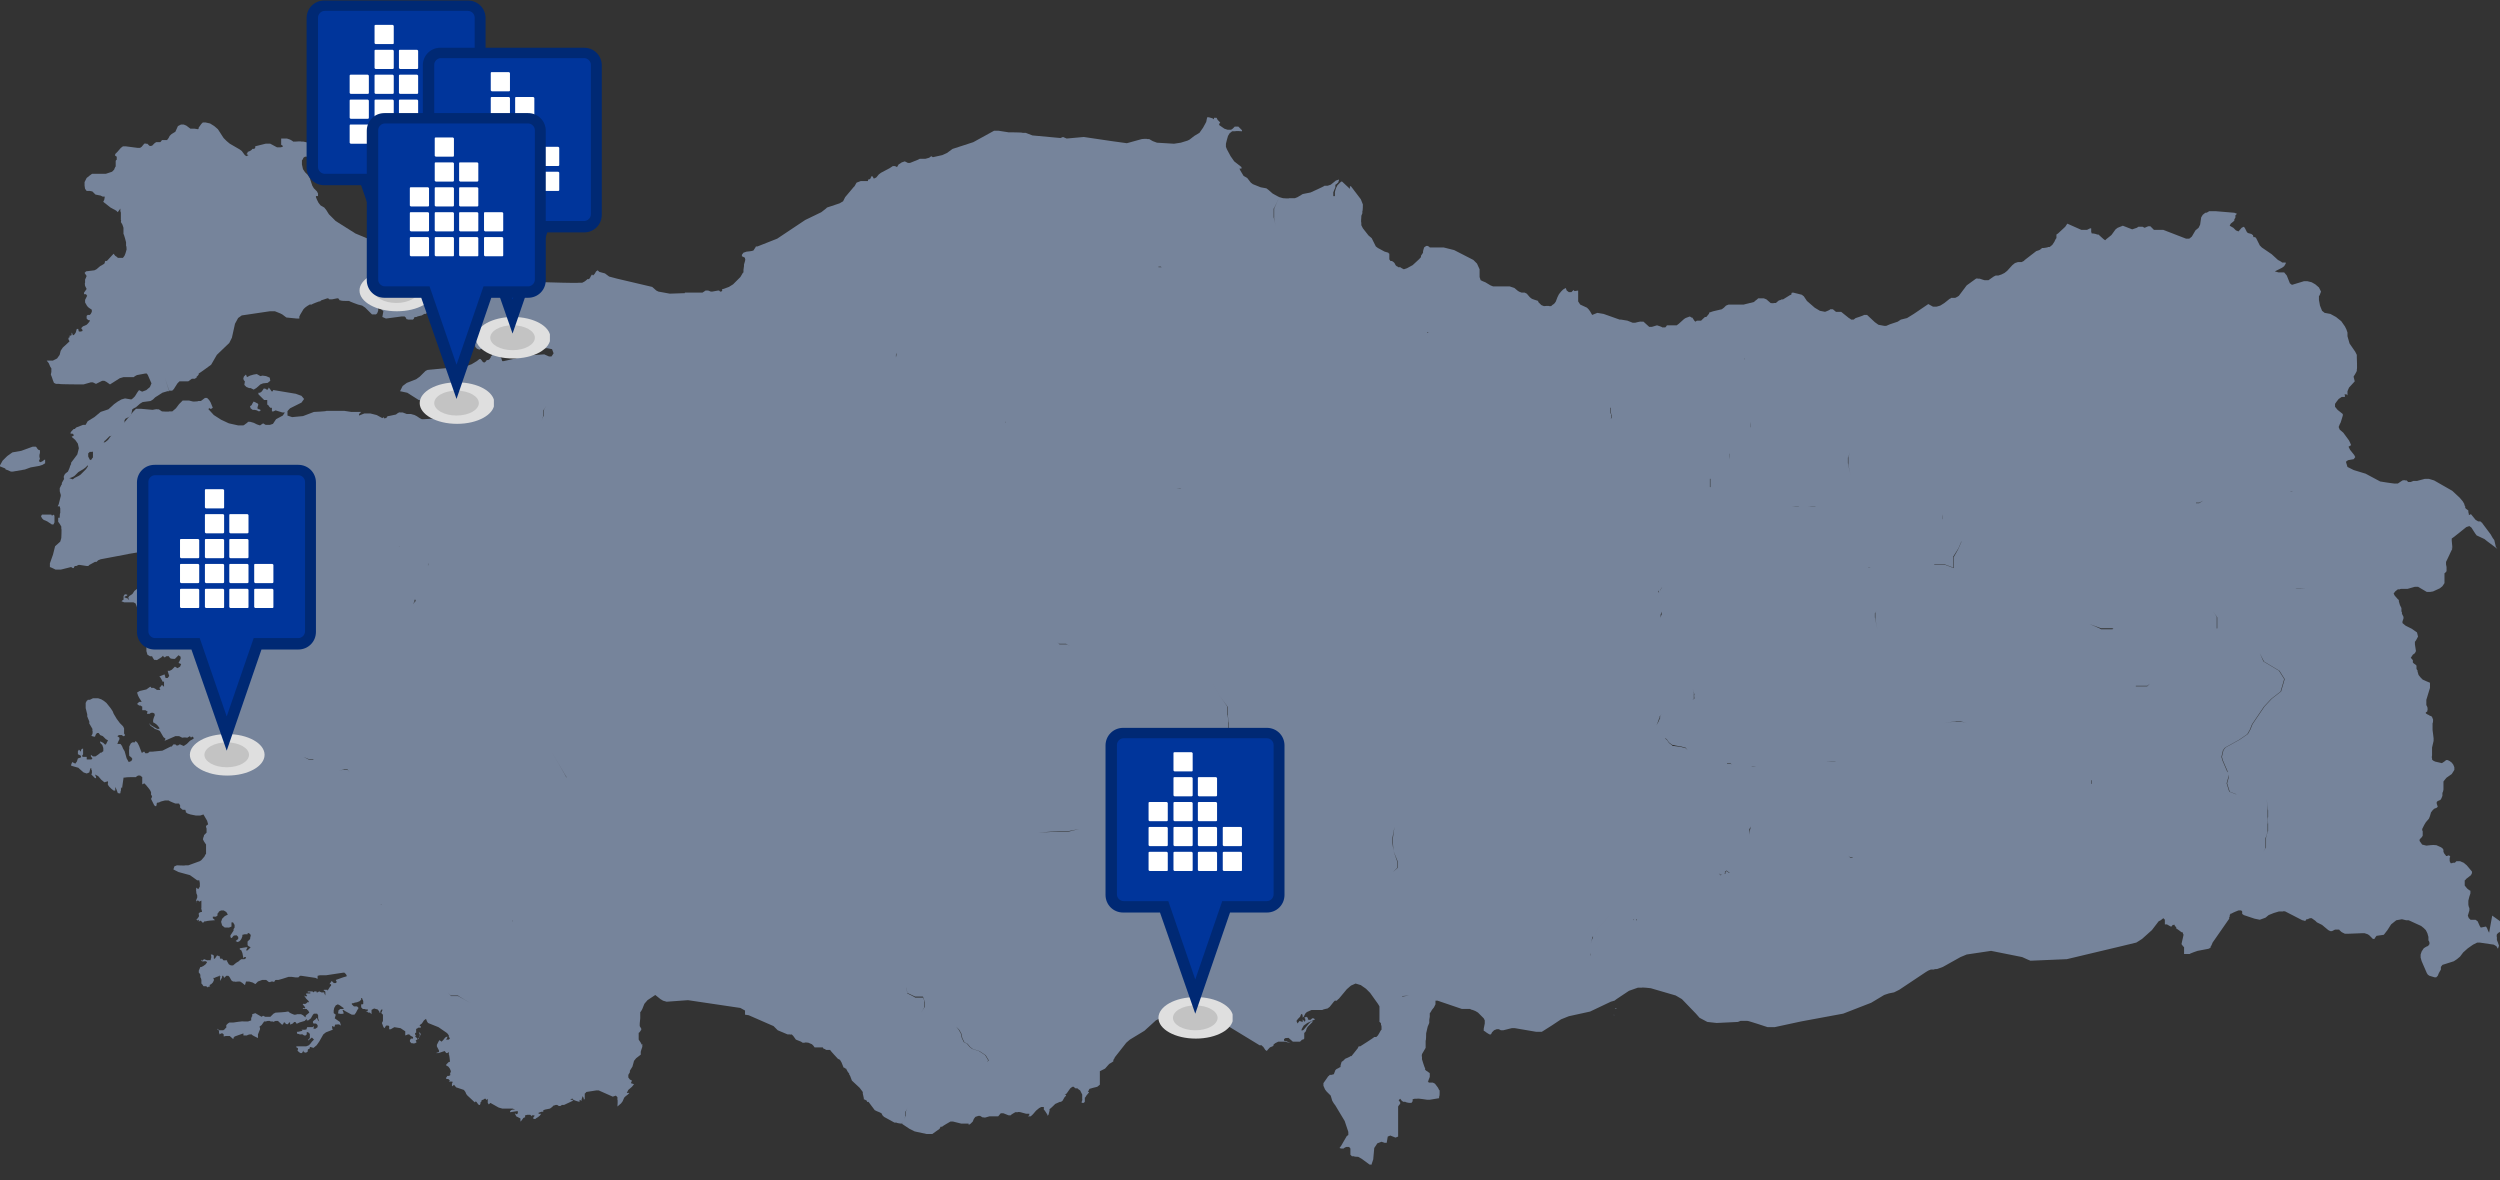 <?xml version="1.0" encoding="UTF-8"?>
<svg id="Layer_1" xmlns="http://www.w3.org/2000/svg" version="1.1" xmlns:xlink="http://www.w3.org/1999/xlink" viewBox="0 0 481.9 227.5">
  <rect x="0" y="0" width="481.9" height="227.5" fill="#333333" stroke="none"/>
  <!-- Generator: Adobe Illustrator 29.4.0, SVG Export Plug-In . SVG Version: 2.1.0 Build 152)  -->
  <defs>
    <style>
      .st0 {
        clip-path: url(#clippath-6);
      }

      .st1 {
        clip-path: url(#clippath-7);
      }

      .st2 {
        clip-path: url(#clippath-4);
      }

      .st3 {
        fill: #c3c3c3;
      }

      .st4 {
        fill: #00359b;
      }

      .st5 {
        clip-path: url(#clippath-9);
      }

      .st6 {
        clip-path: url(#clippath-10);
      }

      .st7 {
        fill: #fff;
      }

      .st8 {
        clip-path: url(#clippath-11);
      }

      .st9 {
        fill: none;
      }

      .st10 {
        clip-path: url(#clippath-1);
      }

      .st11 {
        fill: #76849b;
      }

      .st12 {
        isolation: isolate;
      }

      .st13 {
        clip-path: url(#clippath-5);
      }

      .st14 {
        clip-path: url(#clippath-8);
      }

      .st15 {
        clip-path: url(#clippath-3);
      }

      .st16 {
        clip-path: url(#clippath-12);
      }

      .st17 {
        clip-path: url(#clippath-14);
      }

      .st18 {
        fill: #dfdfdf;
      }

      .st19 {
        fill: #002974;
      }

      .st20 {
        clip-path: url(#clippath-2);
      }

      .st21 {
        clip-path: url(#clippath-13);
      }

      .st22 {
        clip-path: url(#clippath);
      }
    </style>
    <clipPath id="clippath">
      <rect class="st9" x="59.1" width="34.5" height="60"/>
    </clipPath>
    <clipPath id="clippath-1">
      <rect class="st9" x="69.2" y="52" width="14.4" height="8"/>
    </clipPath>
    <clipPath id="clippath-2">
      <rect class="st9" x="72" y="53.6" width="8.7" height="4.8"/>
    </clipPath>
    <clipPath id="clippath-3">
      <rect class="st9" x="81.5" y="9.1" width="34.5" height="60"/>
    </clipPath>
    <clipPath id="clippath-4">
      <rect class="st9" x="91.6" y="61.1" width="14.4" height="8"/>
    </clipPath>
    <clipPath id="clippath-5">
      <rect class="st9" x="94.4" y="62.7" width="8.7" height="4.8"/>
    </clipPath>
    <clipPath id="clippath-6">
      <rect class="st9" x="70.7" y="21.7" width="34.5" height="60"/>
    </clipPath>
    <clipPath id="clippath-7">
      <rect class="st9" x="80.8" y="73.7" width="14.4" height="8"/>
    </clipPath>
    <clipPath id="clippath-8">
      <rect class="st9" x="83.6" y="75.3" width="8.7" height="4.8"/>
    </clipPath>
    <clipPath id="clippath-9">
      <rect class="st9" x="26.4" y="89.5" width="34.5" height="60"/>
    </clipPath>
    <clipPath id="clippath-10">
      <rect class="st9" x="36.5" y="141.5" width="14.4" height="8"/>
    </clipPath>
    <clipPath id="clippath-11">
      <rect class="st9" x="39.3" y="143.1" width="8.7" height="4.8"/>
    </clipPath>
    <clipPath id="clippath-12">
      <rect class="st9" x="213.1" y="140.2" width="34.5" height="60"/>
    </clipPath>
    <clipPath id="clippath-13">
      <rect class="st9" x="223.2" y="192.2" width="14.4" height="8"/>
    </clipPath>
    <clipPath id="clippath-14">
      <rect class="st9" x="226" y="193.8" width="8.7" height="4.8"/>
    </clipPath>
  </defs>
  <g>
    <polygon class="st11" points="445.6 181 445.6 181 445.6 181 445.6 181"/>
    <path class="st11" d="M479.8,179.8l-.2-.4-.2-.5-.2-.3-1,.2-.2-.3-.4-.9-.4-.3h-1c0-.1-.3-.3-.3-.3l-.2-.5.3-1v-.5c-.1,0-.2-.6-.2-.6v-.8c0,0,.2-.8.2-.8l.2-.6v-.5c-.1,0-.6-.4-.6-.4l-.5-.6v-1c.1,0,.3-.3.3-.3l.9-.7.2-.4v-.3c0,0-1-1.2-1-1.2l-.6-.5-.7-.3h-.7c0,0-.3.3-.3.3h-.4c0,.1-.4.1-.4.1l-.2-.4v-.7c.1,0,.1-.2.1-.2l-.2-.2h-.2c0,0-.2.1-.2.1h-.2c0-.1-.3-.4-.3-.4l-.2-.4v-.4c0,0-.2-.3-.2-.3l-.3-.2-.9-.4h-.3c0-.1-1.6.1-1.6.1l-.8-.2-.5-.7v-.3c.1,0,.1-.1.1-.1l.3-.3.2-.3v-.9c-.1,0-.1-.4-.1-.4l.2-.4.2-.4.3-.5.6-.7.2-.5.2-.7.3-.4.3-.3.5-.2.2-.2-.2-.6v-.3c0,0,.2-.2.2-.2l.5-.2.2-.3.2-.5v-.6c.1,0,.2-.6.2-.6v-1.5c-.1,0,.6-.8.6-.8l1-.7.5-.8v-.5l-.2-.5-.3-.4-.4-.3-.4-.2h-.3c0,.1-.8.6-.8.6l-1.3-.3-.4-.2-.2-.2v-.3c-.1,0,0-.5,0-.5v-1.1c0,0,0-.4,0-.4l.3-1.3v-.5l-.2-1.6v-1.3c.1,0,.1-.7.1-.7l-.2-.5-.2-.2h-.2c0-.1-.5-.3-.5-.3l-.3-.2v-.2c.1,0,.3-.2.3-.2v-.2c.1,0,0-.6,0-.6l-.2-.4v-.4c0,0,0-.6,0-.6l.7-2.3v-1c-.1,0-1.4-.6-1.4-.6l-.4-.4-.4-.5-.2-.7v-.2c-.1,0-.2-.3-.2-.3v-.3c0,0,0-.3,0-.3l-.2-.2-.3-.2-.2-.2v-.5c-.1,0-.2-.2-.2-.2l-.2-.2.4-.6.4-.3.2-.4-.2-1.3v-.5c.1,0,.6-1,.6-1l-.2-.8-1-.7-1.2-.6-.6-.5v-.3l.2-.6v-.3c0,0-.3-.6-.3-.6v-.3c-.1,0-.1-.3-.1-.3v-.2c0,0,0-.3,0-.3l-.3-.6-.2-.7v-.3q-.1,0-.1,0l-.7-.8-.2-.4.3-.4.5-.4h.4c0-.1.4-.1.4-.1h.5c0,0,.6,0,.6,0l1.4-.4h.6c0,0,1.7,1,1.7,1h.6c0,0,.6-.1.6-.1l1.3-.6.5-.4.4-.6v-.6c0,0,0-.6,0-.6v-.7c.1,0,.4-.4.4-.4v-.8c0,0-.1-.5-.1-.5v-.5c0,0,.2-.4.2-.4l.8-1.7.2-.4h0c0-.1-.4-.4-.4-.4l.4.3h0v-.4c0,0-.1-1.1-.1-1.1v-.4c.1,0,2.8-2.2,2.8-2.2l.6-.2.4.3.7,1.1.3.4,1.5.7.5.4,2,1.5-.3-.4-.3-1.3-.3-.4-.4-.7-1.5-2-.2-.3h-.1c0-.1-.2-.2-.2-.2h-.3c0,0-.1,0-.1,0l-.5-.3-.9-1.1-.4.2v-.2c0,0-.1-.4-.1-.4v-.3c0,0-.4-.3-.4-.3l-.2-.2v-.3c-.1,0-.2-.5-.2-.5l-.3-.5-.6-.7-1.4-1.3-2.1-1.2-1.4-.8-1-.3h-.8l-1.5.4h-.7c0,0-.5.2-.5.2h-.3c0,0-.2,0-.2,0l-.3-.3h-.3c0-.1-.5,0-.5,0l-.9.6h-.4c0,.1-3-.4-3-.4l-2.8-1.5-2.3-.7-1.2-.6-3.3,1.2-3.1.4-1.3.6v1.3l-1,1.1h0s1-1.1,1-1.1v-1.3l1.3-.6,3.1-.4,3.3-1.2-.3-1,.4-.3,1.1-.2.3-.4-.2-.4-.8-1-.3-.6.5-.3h0c0-.1-.4-.9-.4-.9l-1.1-1.5-.7-.6-.2-.5.2-.5.2-.4.4-1.3h0v-.3l-1-.8-.5-.6v-.5c-.1,0,.7-1,.7-1l.6-.4h.6c0,0,0-.3,0-.3h0c0-.1-.1-.2-.1-.2h.2c0,0,.1,0,.1,0h.1c0,0,.2.2.2.2v-.8l.3-.7,1.1-1.2-.2-.8v-.2c.1,0,.6-1,.6-1v-.3c.1,0,0-2.3,0-2.3v-.5c0,0-.3-.6-.3-.6l-1.1-1.6-.2-.7-.2-.7v-.7c0,0-.2-.6-.2-.6l-.3-.6-.7-1-1-.8-1.1-.6-1.1-.2-.5-.4-.4-1-.2-1.1v-.8h.1l.3-.8-.4-.8-.7-.6-.7-.4-.8-.2h-.7c0,0-2.3.7-2.3.7l-.4-.3-.6-1.5-.5-.6h-.5c0,0-.6,0-.6,0l-.7-.2,1.4-.7.4-.3.3-.5v-.2h-.7c0-.1-.8-.5-.8-.5l-1.2-1.1-1.9-1.3-.4-.4-.7-1.4-.2-.2h-.3c0-.1-.1-.2-.1-.2v-.2c-.1,0-.3-.2-.3-.2l-.7-.2-.2-.2-.2-.4-.2-.4-.2-.2-.4.2-.6.7-.5-.2-.5-.5-.7-.4.2-.4.5-.4.2-.2v-.3c.1,0,.2-.3.2-.3v-.4c0,0,.3-.3.3-.3l-.5-.2-3.6-.3h-1.3c0,.1-.5.3-.5.3h-.2l-.5.4-.3.5-.2,1.4-.3.6-.6.5-.7,1.2-.5.4h-.6l-4.4-1.7h-1.2c0,0-.6,0-.6,0l-.4-.4-.3-.3h-.4l-.7.3-.4-.2h-.4c0,0-.4,0-.4,0l-.3.2-.9.3-1.8-.7-1,.4-.4.3-.8,1.1-1,.8-.2.2-.3-.2-1-.9h-.3c0-.1-.7-.2-.7-.2h-.3c0-.1-.1-.3-.1-.3v-.5c0,0,0-.2,0-.2h-.2l-.6.3h-.7c0,0-.4,0-.4,0l-2.7-1.2-.4.6-1.4,1.3-.3.2v.7c-.1,0-.4.7-.4.7l-.4.6-.5.4h-.3c0,.1-.9.2-.9.2h-.3c0,.1-.5.4-.5.4l-.6.2-2.2,1.7h0s-.2.2-.2.2l-.4.2h-.7l-.6.2-.5.4-1,1.1-.5.4-.6.3-.6.2h-.5c0,0-.4.2-.4.2l-1,.7h-.6c0,.1-1.1-.3-1.1-.3h-.4c0-.1-.3,0-.3,0l-1.8,1.3-1.5,2-.3.2-.4.2h-.8c0,.1-.3.2-.3.2l-1,.8-.8.5-.7.2h-.7c0,0-.9-.5-.9-.5l-2.8,1.9.9,2.1.6,2.2-.6-2.2-.9-2.1h0s-1.3.8-1.3.8l-1.2.3-.6.4-.9.3-.6.2-.7.3h-.4c0,0-1.1-.2-1.1-.2l-.7-.5-1.5-1.4h-.6c0,.1-1.6.6-1.6.6l-.4.3h-.5c0-.1-.4-.3-.4-.3l-1.5-1.2h-.2c0,0-.5,0-.5,0h-.3l-.6-.5h-.5c0,.1-.5.3-.5.3l-.5.2-1-.2-1-.6-1.5-1.3-.6-.9-.4-.3-1.6-.4h-.3c0,.1-.1.2-.1.2v.2c-.1,0-.3.1-.3.1l-1.3.8h-.3c0,.1-.5.2-.5.2l-.6.5h-.4c0,.1-.6,0-.6,0l-.8-.7-.5-.2h-.8c0,0-.3,0-.3,0l-.2.2h0l-.4.3-.2.2-2,.5h-2.9l-.5.2-.4.4-.4.3-1.7.4-.6.2h-.1c0,.1-.1.3-.1.3l-.5.6h-.3c0,.1-.3.3-.3.3l-.2.2-.2.2h-.3c0,0-.5,0-.5,0l-.3.2-.2-.2-.4-.6h-.2c0-.1-.3-.2-.3-.2l-.8.3-.3.2-1,.9-.4.3h-1.9c0,.1-.3.4-.3.4h-.6c0-.1-1-.4-1-.4l-1,.3h-.5l-1.1-1h-.5c0-.1-1.1.2-1.1.2h-.5l-1-.4-1.2-.2h0s0,0,0,0h-.3c0,0-3.1-1.1-3.1-1.1l-1.2-.2-1,.4-.4-.7-.3-.4-.3-.3-1.3-.6-.4-.6v-2.1c0,0-.7.1-.7.1l-.2-.2-.4.4h-.5l-.4-.3-.2-.5-.5.3-.4.4-.4.5-.3.6-.3.8-.2.3-.2.2-.3.2-.2.2h-.4c0-.1-1,0-1,0l-.5-.2-.6-.6v-.2c-.1,0-1.2-.4-1.2-.4l-.4-.3-.6-.7-.4-.2h-.6c0,0-.5-.2-.5-.2l-.3-.2-.6-.5-.9-.3h-2.8q0,0,0,0h-.4l-.5-.2-1-.6-.5-.2-.4-.2-.2-.6v-1.5c0,0-.5-1.1-.5-1.1l-.7-.7-3.7-1.9-2-.5h-2.7c0-.1-.4-.3-.4-.3h-.3l-.4.3h0c0,0-.2.7-.2.7h0c0,.1,0,.3,0,.3l-.4.6v.3c-.1,0-.3.3-.3.3l-1.3,1.2-1.1.6-.6.2-.4-.2-.3-.2h-.4c0-.1-.3-.2-.3-.2l-.2-.2-.2-.4-.2-.2-.3-.2h-.3c0-.1-.2-.3-.2-.3v-.4c0,0,0-.4,0-.4v-.3c-.1,0-.2-.2-.2-.2l-.7-.2-1.3-.7-.4-.3-.8-1.6-.6-.5-1.1-1.4-.3-.6v-.5c-.1,0,0-1.1,0-1.1v-.2l.2-.5v-.4c.1,0,.1-1.3.1-1.3l-.4-1-1.9-2.5h-.2v.5l-1.5-1.4h-.2c0,0-.3.3-.3.3l-.4.4-.3.6-.2.7v.8h-.3v-.6c-.1,0,.4-1.1.4-1.1v-.5c0,0,.2-.1.2-.1l.2-.2.2-.2v-.2c.1,0,.1-.3.1-.3l-.6.2-1,.8-.6.2h-.6c0,.1-2.7,1.3-2.7,1.3l-1.5.3-1,.6-.5.2h-1.1c0,.1-1.2,0-1.2,0l-.7-.2-1,2.2v1.7c-.1,0,.3,1.6.3,1.6v1c0,0,0,1,0,1v-1c.1,0,0-1,0-1l-.4-1.6v-1.7c.1,0,1.1-2.2,1.1-2.2h0l-.4-.2-.9-.5-.8-.7-.4-.3-1.1-.2-1.5-.6-.4-.3-.7-.9-.7-.4-.3-.5-.3-.5-.2-.4h.4v-.3l-1.4-1.1-.7-1-.7-1.3-.2-.5v-.6c0,0,.2-.8.2-.8l.2-.7.3-.5.5-.4h.6c0-.1,1.3,0,1.3,0v-.2l-.5-.5-.2-.2h-.4c0,0-.3,0-.3,0l-.4.4-.3.2h-.7c0,0-.6-.2-.6-.2l-1-.7v-.2l.2-.3-.2-.2-.3-.3-.2-.4h-.5c0,0,0,.3,0,.3l-.3-.2-.7-.2h-.3c0-.1-.2.9-.2.9l-.6,1.1-.7,1-1,.6-.9.7-.4.2-1.3.4-1.3.2-3.3-.2-.8-.3-.7-.4h-.4c0-.1-1,0-1,0l-2.9.8-2.9-.4h0l-5.4-.8-3.3.3-.7-.3-.5.2-5.4-.5-1.3-.5h-.6c0-.1-2.7-.1-2.7-.1l-1.9-.3h-.9c0,0-4,2.2-4,2.2l-4,1.3-1.1.8-.9.4-1.8.4-.3-.2-.4.3-.7.2h-.7c0,0-.4,0-.4,0l-.4.2-1.5.6h-.4l-.6-.3-.6.2-.6.4-.3.5-.4-.2h-.4c0,0-.3.2-.3.2l-.3.2-1.7.9-.4.3-.5.6-.4.2h-.1c0,0-.2-.4-.2-.4h-.2c0,0-.1,0-.1,0v.2c-.1,0-.1.2-.1.2l-.3.2h-.2c0,.1,0,.3,0,.3h-1.4c0,0-.8.3-.8.3l-.4.7-.2.2-1.6,1.9-.4.8-.7.4h0l-2.4.8-.2.2-.9.7-3.1,1.5-5.4,3.6-3.8,1.5h-.3c0,0-.1.2-.1.2l-.4.6h-.1c0,.1-1.2.2-1.2.2l-.6.2-.3.4v.3c.1,0,.6.3.6.3v.2c.1,0,0,.4,0,.4l-.2.7v.3c0,0-.1.7-.1.7v.5c-.1,0-.3.4-.3.4l-.3.5-.8.8h0l-.6.6-.8.5-1.1.4h-.2c0,.1,0,.3,0,.3h0c0,.1-.2.2-.2.2h-.2l-.2-.2h-.2c0,0-1.1.2-1.1.2h-.3l-.5-.2h-.3c0,0-.2,0-.2,0l-.6.4h-3.4c0,0,0,.4,0,.4l.2,1v.7c0,0-1.4,1.4-1.4,1.4l-.8,2,.2,1,.4.9v1c.1,0-.3.9-.3.9l.3.9.5.7-.5,1.1,2.1.7-2.1-.7.5-1.1-.5-.7-.3-.9.4-.9v-1c-.1,0-.5-.9-.5-.9l-.2-1,.8-2,1.5-1.4v-.7c0,0-.2-1-.2-1v-.3c0,0-3,.1-3,.1l-2.2-.4-.4-.2-.8-.7-6.8-1.6h0l-1.5-.4-.8-.6-1.1-.3-.3-.3-.3.2-.3.5-.3.3-.2-.2-.2.3-.2.4-.2.2h-.3c0,.1-.6.5-.6.5l-.4.2h-.7c0,.1-6.4-.1-6.4-.1l-.5.3h0s.5-.3.5-.3l-6.7-1-5-1.2-4.7-.9h-.4c0,0-.3.4-.3.4h-.2l-.7-.2-1,.7-1,1.1-.6.9.5.4v.4c0,0-.4.5-.4.5l-.3,1.3-.4.7-.5.6-.4.3.2.4v.5c.1,0,.2.3.2.3l.3.2h0v.2h-.2c0,0,1.4.8,1.4.8l.5.4.5.6.5.4,1.4.7.5.5h.5c0-.1.3.1.3.1l.2.2.5.6.3.5h-.2v.2h-.1c0,0-.3-.2-.3-.2v.5c0,0-.2.2-.2.2h-.3v.2l.7-.2h.3c0-.1.2-.3.2-.3l.3.2v-.2c.1,0,.4.1.4.1l.2.2.2.2v.3c.1,0,0,0,0,0h-.1c0,0,0,.2,0,.2h-.1c0,0,.3.2.3.2l.2.2v.3c.1,0,.3.3.3.3l.5.2.4-.2.4-.3.5-.2,5.9-.3h.5c0,0,.9.4.9.4h.4c0,.1.2.2.2.2l.5.4.3.2h.5c0-.1.2-.2.2-.2h.2c0,0,2.1-.3,2.1-.3l1,.2.3.8-.4.6h-.5l-.9-.4-2.9.2-4.9,1.1h-.3l-.2-.6-.4-.4-.4-.2h-.3c0,0-.3,0-.3,0h-.3c0,.1-.3.3-.3.3v.2c-.1,0-.2.3-.2.3l-.3.2h-.3c0,.1-.2.3-.2.3l-.3.2-.3-.2-.2-.3-.2-.2h-.2l-.5.4-1,.6-1.1.4-7.4.7-.4.2-1.1,1.1-.7.5-1.8.7-.8.6-.5,1,1.4.3,2.2,1.4,1.3.3h.3c0-.1.5-.6.5-.6h.2c0-.1,1.4-.1,1.4-.1l.6.2.6.4.6.5.4.6-.4.2h-.4c0,.1-.4.2-.4.2l-.3-.2-.2.4-.2.9-.2.4-.3.3h-.5c0,.1-2,.2-2,.2h-.4c0,0-.4-.2-.4-.2l-.6-.4-.4-.2-.7-.2h-.8c0,0-.8-.3-.8-.3h-.5c0-.1-.4.1-.4.1l-.4.3-1.4.3h-.2c0,.1-.3.4-.3.4h-.2c0,.1-.2,0-.2,0h0c0-.1-.1-.2-.1-.2l-.2.2-1.1-.6-1.2-.3h-1.2c0,0-1,.4-1,.4v-.3c0,0,.2-.2.2-.2l.2-.2h.3c0,0-2.2,0-2.2,0l-1.3-.2h-3.5c0,.1-2.4.2-2.4.2l-2.1.8-2.1.2-.9-.3v-.8c-.1,0,.5-.6.5-.6l2.2-1.1.5-.7-.5-.6-1.1-.4-4.2-.7h-.2c0,.1,0,.2,0,.2h-.1c0,.1-.2,0-.2,0h0c0-.1-.5-.7-.5-.7l-.2.4h-.2c0,0-.3-.2-.3-.2h-.3c0,.1-.4.6-.4.6l-.3.2h-.3v.3l.3.3.8.8h.2c0,0,.2,0,.2,0h.2c0,0,0,.3,0,.3v.6c.1,0,.2.1.2.1l.2.3.2.2h.3c0,.1,0,.4,0,.4v.3h.3l.4-.2,1.3.4h.5c0,0-.4.6-.4.6l-1.3.7-.6.9-.6.2h-.8c0,0-.5-.3-.5-.3l-.6.4-.6-.2-.6-.3-.7-.2h-.4c0,.1-.6.5-.6.5v.3c.1,0-.2,1.5-.2,1.5l-1.2.7-1.7,1.9-.4.2-.3.2.5,1,1,.4-1-.4-.5-1,.3-.2.4-.2,1.7-1.9,1.2-.7.3-1.5v-.3c-.1,0-.4.2-.4.2h-.3c0,0-.7,0-.7,0l-1.8-.4-1.5-.7-1.4-.9-1.1-1.2h.2v-.2l.2.2h.2l.3-.2-.4-1-.3-.5-.4-.4h-.4c0,0-.8.6-.8.6h-.5c0,.1-1,.1-1,.1l-.8-.2h-1.2c0,0-.7.7-.7.7l-.6.8-.7.6h-.6c0,.1-1.4,0-1.4,0l-.6-.4h-.3c0-.1-.9.1-.9.1l-2.2-.2h-1c0,0-.5.5-.5.5l-2.7,3.3-.3.3-.3.2h-.3c0,0-.2.2-.2.2l-1.1,1.5-.5.4-.8.3-.6.3h-.3c0,0-.4,0-.4,0h-.2v.2c-.1,0-.3.5-.3.5l.2.5v1.2c-.1,0-.3.4-.3.4h-.1c0,0-.1.1-.1.1h-.4v.3h0c0,.1-.1.3-.1.3v.7c-.1,0-.3.4-.3.4l-1.1,1.1-.3.2-.8.4-.4.3-1.4-.5-.2.3-.5.9v.3c-.1,0-.2.3-.2.3l-.2.4v.3c0,0,0,.3,0,.3l.2.7v.2l-.4,1.6-.2.4h.4c0,.1.1.4.1.4v.9c-.1,0-.1.7-.1.7v.2c-.1,0-.2,0-.2,0h-.1c0,.1,0,.4,0,.4v.4c.1,0,.6.9.6.9v.4c.1,0,0,1.8,0,1.8l-.2.7-1,.9-.4,1.6-.6,1.7v.7c.1,0,1.1.5,1.1.5h1l2-.5.3.2h.2c0,.1,0,0,0,0h0c0-.1.2-.4.2-.4h.3c0,0,.4-.2.4-.2h.3c0,0,1.3.2,1.3.2h.3l.2-.2,1.1-.6h.3l.3-.3.5-.2,5.3-1h0v-2.6c0,0,.7-2.6.7-2.6l1-.2h0l-1,.2-.8,2.6v2.6q0,0,0,0l3.6-.6.6.5.5-.2.5-.5.6-.2h.7c0,0,.4.3.4.3l.2.4v.7l-.3,1.2v.4c0,0,0,.1,0,.1h-.1c0,0-1.4.5-1.4.5l-.4.3.3.5-.3.3h-.3c0,.1-.9.2-.9.2v.3c0,0,0,.2,0,.2v.2c0,0,0,.2,0,.2h.1c0,0,.2.2.2.2l-2.7,2.1-.4.6-.3.2-.3.2-.2.3.2.5-.2-.2-.2-.2h-.2c0-.1-.3-.1-.3-.1v-.2l.5-.2v-.2h-.2c0-.1-.3,0-.3,0l-.2.3v.7c-.1,0-.4.3-.4.3l.5.2h.6c0,0,1.2,0,1.2,0l.4.2.2.5.2.6.2.6v.3l.3.4.5.4h.2q0,.1,0,.1l.8.4.4.3.7.9.6,1,.2.6-.3.3h-.5c0,.1-.6.5-.6.5l-.6.4-.3.4h.5v.2l-.4.5v.8c0,0,.2.7.2.7l.5.3h.4c0,.1.4.7.4.7h.3c0,.1.3,0,.3,0l.8-.5.3-.3.2.3h.2l.2-.2h.3c0-.1.2,0,.2,0l.3.4h.1c0,.1.5.1.5.1h.3c0,0,.3-.3.3-.3l.4-.4.4.3v.4l-.4.8.5.2-.2.5-.5.3-.5-.3-.3.3-.3.3-.4.2h-.4c0,.1.3,1,.3,1l-.3.4h-.4c0,0-.2-.7-.2-.7l-1,.4.2.2.5.9.2-.2v.3c0,0,0,.3,0,.3v.5c0,0-.3-.3-.3-.3h-.2c0,.1-.2.3-.2.3l-.2.2.2.4h-.7c0-.1-.6-.4-.6-.4h-.5c0,0,0,0,0,0h0c0,0,0-.2,0-.2h-.2c0,0-.7.5-.7.5l-1.3.3-.5.3.2.6.2.4.5.8h-.5c0,0-.2.2-.2.2l-.2.2.4.3h.3c0,.1.3.2.3.2h0c0,.1,0,.5,0,.5v.2c0,0,.3,0,.3,0h.3c0,0,.5.3.5.3h-.1c0,.1-.1.4-.1.4h.5l.3-.2h.3c0-.1.4.2.4.2v.4c-.1,0-.3.8-.3.8v.4c-.1,0,.3.2.3.2l.3.2.3.3.3.4v.2h-.4l-.7-.4-.5-.3-.4-.4.3.5.6.4.2.2.6.2.4.2.7,1.2.4.3-.2.4h0c0,0,.5-.2.5-.2l1.6-.7h.7l.6.3h.2c0-.1.8,0,.8,0l.5-.3.2.3.2-.2h.1c0,0,.2.2.2.2v.2l-.7.4-.6.6-.6.4-.7-.3h-.1c0,.1,0,0,0,0l-.3.2h-.3c0,0-.2-.2-.2-.2h-.4c0,0-.3.4-.3.4h-.2c0,0-.4.2-.4.2l-1.2.6-2,.2h-.5c0,.1-.4.3-.4.3h-.4c0,0-.2-.3-.2-.3h-.1c0,0-.3.2-.3.2h-.1c0,0-.5-1.3-.5-1.3l-.3-.6-.3-.3h-.2v.2h-.4c0-.1-.4.2-.4.2l-.3.6v.5c-.1,0,0,1.3,0,1.3l.4.3.2.3-.2.4-.5.2-.4-.7-.4-1.4-.3-.5-.2-.5-.3-.4h-.6c0,0,.2-.5.2-.5l.2-.4v-.3l-.4-.3.3-.2h.3c0,0,.3,0,.3,0l.2.2h.2c0,0,.2-.2.2-.2l-.2-.3v-1c0,0-.2-.4-.2-.4l-.2-.2-.2-.2-.2-.2-.6-.8-.6-1-.2-.5-.4-.6-.8-1-.5-.4-.5-.3-.6-.2h-.7c0,0-.3,0-.3,0l-.6.3h-.4c0,.1-.2.2-.2.2l-.2.4v.5c0,0,0,.5,0,.5l.3,1.2v.4c0,0,.4,1,.4,1v.4c0,0-.1-.2-.1-.2l.7,1.2v.4c.1,0,0,.6,0,.6l-.2.3h0c0,.1.5.2.5.2h.2c0-.1.2-.5.2-.5l.2-.2h.3c0,0,.3.4.3.4l.5.2.6.6.4.2-.4.8h-.2l-.3-.3-.6-.3v.3l.4.4.2.6v.6c0,0-.4.3-.4.3h-.2c0,.1-.6.5-.6.5l-.3.2h-.5l-.4-.3v.3l.3.4-.2.2h-.4c0,0-.3,0-.3,0h-.2c0-.1,0-.3,0-.3v-.2c0,0-.3,0-.3,0h-.5c0-.1-.1-.2-.1-.2l.2-.3v-.3c0,0,0-.4,0-.4v-.4c-.1,0-.3.1-.3.1h0c0,.1-.1.2-.1.2v.3l-.4-.4-.2.3v.6c.1,0,.6.3.6.3v.3l-.6.2-.2.6-.3.4-.6-.3-.2.5v.2c0,0,1.4.4,1.4.4l.2.2.8.7.6.2.5-.2.2-.8h.2v.3c.1,0,.1.3.1.3v.3c0,0-.1.3-.1.3l.5.5.2.2h.2v-.2c0,0-.2-.5-.2-.5l.6.3.6.7.6.5.7-.2v.4c-.1,0,0,.3,0,.3l.2.3.5.5.4.3h.3v-.7l.2.4.3.8h.2c0,.1.3,0,.3,0v-.3c.1,0,.1-.4.1-.4v-.4c0,0,.1,0,.1,0h0c0,.1.1.2.1.2l.3-2.1h.3c0-.1,1.6-.1,1.6-.1h.5c0-.1.4-.3.4-.3h.4c0,0,.4.3.4.3v1c0,0,0,.4,0,.4l.4-.2.3.3.5.6.3.4.2.4v.5c.1,0,.2.4.2.4l-.2.4.6,1.2.2.2h.2c0-.1.1-.4.1-.4v-.2c0,0,.2-.1.2-.1h.2l.4-.2.8-.2h.7c0,.1,1.3.6,1.3.6h.7c0,.1.2.3.2.3v.5c.1,0,.2.2.2.2h.1c0,.1.2.2.2.2h.5c0,0,.1.3.1.3v.2c.1,0,.3.2.3.2l.6.2,1,.2h.9l.6-.2.7,1.2.2.7-.4.3v.3c.1,0,.1.3.1.3v.3c0,0,0,.2,0,.2h0v.2c0,0-.2.2-.2.2l-.3.3v.2c-.1,0-.2.6-.2.6l.2.4.2.3.2.3v.4c0,0,0,.7,0,.7v.7c-.1,0-.3.5-.3.5l-.6.7-.3.2-2.2.8h-.6c0,.1-1.6,0-1.6,0l-.5.2-.2.6,1,.5,2.2.6,1.4,1h.4c0,.1.1.5.1.5v.7c0,0-.3.5-.3.5l-.4-.3v.4c-.1,0,0,.2,0,.2v.2c.1,0,0,.2,0,.2l.2.5v.4c0,0-.2.5-.2.5v.5c-.1,0,0-.2,0-.2l.2-.2h.2l.2.2.4-.2v1.4c-.1,0,.1.6.1.6v.2h-.2c0,0-.4.2-.4.2v.4c.1,0,0,.3,0,.3l-.2.3-.3.3h.2c0,0,0,.2,0,.2h0c0,0,.2-.2.2-.2h.1v.4c0,0,.2-.2.2-.2h.2l.2.2.2.2.3-.3h.3c0-.1,1.5-.2,1.5-.2h.2c0-.1-.4-.4-.4-.4v-.3h.6c0,0,.3-.2.3-.2v-.4c.1,0,.3-.4.3-.4l.4-.2h.4s.1,0,.1,0l.5.3.3.5-.6.3-.5.5-.2.6.2.7.5.4h.7c0,.1.6-.2.6-.2v-.8h.3l.3.5v.5c0,0-.2.3-.2.3v.3l-.4.6-.2.3v.3c0,0,.1.2.1.2h.2c0-.1.3-.4.3-.4h0c0-.1.6-.1.6-.1l.3.3v.4c0,0-.5.4-.5.4l.4.2.4-.2.3-.4.2-.5v-.3c.1,0,.4-.1.4-.1h.6c0,0,0,0,0,0v-.2h.1c0-.1.2,0,.2,0h0c0,0,.3.3.3.3v.2c0,0-.1.4-.1.4v.2c0,0-.2.2-.2.2l-.3.3h0v.7l.2.2.4.2-.4.4-.2.2h-.3c0,0,.3-.6.3-.6h-.3c0,0-1.2.2-1.2.2v.2l.3.2.2.5.2,1h.1c0-.1,0-.2,0-.2h.4c0,0,0,.2,0,.2l-.3.2h-.6l-.3.2-.2.2-.5.3-.6.5h-.4c0,0-.4-.2-.4-.2l-.4-.7h0c0,0,0,0,0,0h0c0,0,.1-.1.1-.1h-.4c0,.1-.2,0-.2,0h-.2c0-.1-.2-.3-.2-.3h-.4v-.2c-.1,0-.1-.5-.1-.5h0v.2h-.1c0,.1-.2-.1-.2-.1h-.2c0,0-.2.3-.2.3l-.2.3h-.2v-.6c0,0-.3-.2-.3-.2h-.3c0-.1.1.3.1.3v.3c0,0-.1.3-.1.3v.2h-.5c0,.1-.8-.2-.8-.2l-.3.3-.2-.2v.2c0,0,.1.1.1.1h.1c0,.1.3,0,.3,0h.2c0,0,.2,0,.2,0l.2.2-.3.4-.4.3-.4.2h-.2l-.3.7v.4c.1,0,.3.4.3.4v.5c.1,0,.2.5.2.5v.7c.1,0,.4.5.4.5h.5c0-.1.2.2.2.2h.2c0-.1.1-.1.1-.1h.3c0,.1-.1,0-.1,0v-.3c-.1,0,.3-.2.3-.2l.3-.3.2-.4v-.3c-.1,0-.1-.2-.1-.2h.3c0-.1.7-.3.7-.3l.2-.2v.2c.1,0,.2,0,.2,0h0c0,0-.1.2-.1.2h0c0,.1,0,.2,0,.2h0c0,0,0,.2,0,.2h0c0,0,0,.1,0,.1v.2c0,0,.4-.7.4-.7v-.3h.2,0c0,.1.2.4.2.4l.4-.4h.4l.2.2.4.7.3.2h.3c0,.1.7,0,.7,0h.4c0,.1.3.2.3.2l.6.5.2-.7h.6c0,0,.7.2.7.2l.5.3.5-.5.8-.3h.8l.5.4h.3c0-.1.3-.1.3-.1h.2c0,0,.2.1.2.1l.2-.3h0c0-.1.2-.1.2-.1h.3c0,.1,2.1-.6,2.1-.6h.6c0,0,.7.1.7.1h.3c0,0,.3,0,.3,0l.3-.3h.3c0,0,2.7.4,2.7.4l.4.2v-.6c0,0,.4-.1.4-.1h1.2c0,0,3.3-.5,3.3-.5h.3c0,.1.2.2.2.2l.2.3v.2l-.7.2-1.4.5.2.4-.2.2h-.4c0-.1-.4-.4-.4-.4l-.2.3-.2.3h.3v.3l-.2.2-.5.8v-.2c-.1,0-.3,0-.3,0h-.2c0,0-.2,0-.2,0v.2h.2c0,0,.1.2.1.2h0c0,.1,0,.3,0,.3v.2c0,0,0,0,0,0h0c0,0,0,.2,0,.2l-.2-.4v-.2h-.4c0,.1-.6-.2-.6-.2l-.3.2h-.2v-.2c-.1,0-.2,0-.2,0h-.2c0,0-.2.2-.2.2l-.2-.2h-.3c0,0-.6,0-.6,0v.2h.5v.2h-.3c0,0-.4,0-.4,0h-.2.1c0,.1,0,.2,0,.2h0c0,.1.2.2.2.2l-.2.2-.4-.2.2.3.2.3.5.5v.2h-.3c0,.1-.3.3-.3.3h-.2c0,.1-.2,0-.2,0h-.1c0,0,0,.1,0,.1h0c0,0-.1,0-.1,0l.3.3.2.3v.2c0,0-.3-.1-.3-.1l-.2.2h.8c0,.1.3.3.3.3l.2.4-.5.4-.2.2v.3c-.1,0-.5-.4-.5-.4l-.4-.2h-.8c0,.1-.5.1-.5.1l-.5-.2-.4-.2-.2-.2h-.3c0,.1-2.2.2-2.2.2l-.4.2-.6.6h-.3c0,0-.4,0-.4,0h-.3l-.4-.2-.3.2-1.2-.7-.6.2v.4c-.1,0-.2.4-.2.4v.4c-.1,0-.6.2-.6.2h-.9c0-.1-1.9.2-1.9.2h-.6c0,0-.2,0-.2,0l-.3.2-.3.3v.5c-.1,0-.3.3-.3.3l-.3.2h-.8c0-.1-.3-.3-.3-.3v.2h.2c0,.1.1.3.1.3v.4c-.1,0,0,0,0,0h.1v.2l.3-.2h.3l.2.2v.4c0,0,.4-.1.4-.1h.8c0,.1.2.2.2.2l.3.3h.1c0,.1.1,0,.1,0v-.2c.1,0,.2-.2.2-.2l1.7-.6v.4h.7c0-.1.5-.2.5-.2h.4c0,.1.4.3.4.3l.8.4v-.7c0,0,.4-1,.4-1v-.3c-.1,0-.1-.2-.1-.2l.4-.3.5-.7h.4c0-.1.4-.1.4-.1h.3c0,.1.3.1.3.1h.3c0-.1,0,.1,0,.1l.5-.2h.5c0,.1.4.4.4.4l.3.3h.2l.2-.4h.2c0,0,.2.3.2.3h.2c0,.1.2,0,.2,0l.2-.3h.2v.4c.1,0,.5-.2.5-.2l.3-.3h.2c0-.1.2.3.2.3h.2l.4-.2,1-.3.4-.4v.3c.1,0,.3,0,.3,0l.5-.4.4-.7.2-.2h.6c0,0,.2.3.2.3v.6c0,0,.2.6.2.6l-.3-.3v-.2c-.1,0-.2-.2-.2-.2l-.2.3-.3.2-.2.2v.2c0,0,.1.2.1.2h.5c0,0,.3.3.3.3v.4c0,0-.4.3-.4.3h-.4c0,0,.1-.5.1-.5l-.3.2h-1c0,.1-.1.2-.1.2v.2c-.1,0-.3.1-.3.1h-.2c0,0-.5,0-.5,0l.2.2-.9.2h-.2c0,.1.1.4.1.4h.3c0,.1.3.1.3.1h.2c0-.1.2,0,.2,0l.3.2h.3l.2-.2v-.4h0c0-.1.3,0,.3,0l.3.3v.4c0,0,0,.4,0,.4l-.3.3v.2l.2-.2.5-.4.4.4-.4.4-.3.4-.3.3-.5.2h-1.9v.2c.1,0,.2.1.2.1h.1c0,.1,0,.2,0,.2v.2c0,0-.1.1-.1.1l.3.3.3.2h.3c0-.1.3-.5.3-.5v.3c.1,0,.3.1.3.1h.2l.3-.2h0c0-.1,0-.3,0-.3h0c0-.1.2-.2.2-.2h.1c0,0,.1-.2.1-.2v-.2c.1,0,.7.2.7.2l.6-.5.5-.7.4-.7.4-.7.5-.4,1.3-.5v-.2c0,0-.2,0-.2,0h.1c0-.1,0-.2,0-.2h0v-.3h.2c0,.1.2.2.2.2l.2-.5h.4c0-.1.4,0,.4,0l.3.2-.2-.7-1-.7.2-.7-.4-.3v-.5c0,0,.1-.5.1-.5l.3-.5.4-.2.4.2.4.3.3.2v.2h-.7c0,.1-.3.3-.3.3v.3c-.1,0,0,.3,0,.3h.3c0,.1.7,0,.7,0v-.2c0,0-.2-.5-.2-.5h.2l.3.2,1.3.7h.5l.3-.4.2-.4.3-.5-.3-.3h-.4c0,0-.2,0-.2,0l-.2-.2-.2-.2v-.2h.3c0-.1.7-.2.7-.2l.5-.2.3-.3v-.3h.2v.2c.1,0,.2.4.2.4h0c0,0,0,.2,0,.2h0c0,0,0,.3,0,.3h0c0,.1-.2.1-.2.1h-.2v.6c.1,0,.3.3.3.3h.4c0,.1.6.1.6.1v.2l-.4.2h.3c0,.1.2.2.2.2h.3c0,0,.3.3.3.3v-.8c-.1,0,.5-.3.5-.3l.7.2.3.4v.2c0,0,0,0,0,0h.2c0,.1,0-.1,0-.1v-.2c0,0,.2-.3.2-.3h.2v.2c-.1,0-.1.1-.1.1h0c0,0,0,.2,0,.2h0c0,0-.1,0-.1,0h0v.2l.3.3v.6c0,0,0,.6,0,.6l-.2.4.3.8.2.2.3-.5h.3c0-.1.3.1.3.1v.6h.3l.7-.4,1.2.2.9.6v.8c.1,0,.5-.2.5-.2h.3c0,.1.3.3.3.3l.4.2v.3h-.4c0,0-.2.3-.2.3v.3l.3.3h.3c0,.1.4,0,.4,0l.3-.2-.2-.3.4-.3.4-.5.2-.5-.4-.4.2.5v.3c0,0-.2.3-.2.3v.3h-.3v-.2c-.1,0-.4-.3-.4-.3l.2-.2h-.1c0-.1-.1-.2-.1-.2v-.3c-.1,0,.2,0,.2,0v-.5c0,0,0-.3,0-.3h.2c0-.1.2-.2.2-.2h.5v-.3h-.2v-.2l.4-.3.4-.6.4-.3.2.5.2.3,2,.8,1.6,1.1.2.2.2.3v.3c.1,0,.2.3.2.3l-.2.2h-.3c0,.1-.2,0-.2,0l.2-.4v-.2l-.4.2-.4.5-.3.3-.4-.3-.2.3-.3.6v.2c-.1,0,.2.5.2.5l.2.4v.3c-.1,0-.6.2-.6.2h.5c0,0,1.2-.4,1.2-.4l.3.4h.2l.3-.2v.5c.1,0,.2,1.1.2,1.1v.3h-.2c0,0-.2.2-.2.2l-.3.3v.2l.4.2.3.4.2.5-.2.6h.1c0,0,0,.1,0,.1h0c0,.1-.3.2-.3.2h-.3c0,.1-.2.3-.2.3v.3c-.1,0,.2,0,.2,0h.2c0,0,.3.3.3.3l-.2.2h.7v.3h-.1v.6c.1,0,.4-.3.4-.3l.4.5,1.5.5.3.4.2.5h.1c0,.1,0,.1,0,.1l1.5,1.4.2-.2.2.2.2.3.2.2h.2c0-.1.1-.3.1-.3v-.2c0,0,.2-.2.2-.2v-.2c.1,0,.2-.1.2-.1h.1c0,0,.3-.2.3-.2h.2c0,0,.1.2.1.2h.1c0,0,.2-.2.2-.2v.8c0,0,.2.3.2.3l.3-.3,1.6.9.7.2h2l.5.2h-.5c0,0-.3.1-.3.1l-.2.2v.2l1.3-.2h.2c0,.1,0,.4,0,.4l-.2.2-.4-.2.3.6.8.4v.6c.1,0,.5-.6.5-.6h0c0-.1.3-.2.3-.2h.1v-.4c.1,0,.4-.1.4-.1h.3c0,0,.3,0,.3,0l.3.3v-.2c.1,0,.2,0,.2,0h.3c0,0,0,.1,0,.1h0c0,.1-.1.2-.1.2h-.1v.4h.4c0-.1.4-.3.4-.3l.4-.3.3-.4h-.5v-.2l.6-.2h.3v-.2h0c0,0,0,0,0,0h-.1c0,0,.4-.2.4-.2l1-.2.4-.3.3-.3h.1c0,0,.3-.1.3-.1h.3c0,0,.3.2.3.2h.3c0,0,.3-.2.3-.2h.4c0,0,1.7-.8,1.7-.8v-.2h-.5l.3-.2h.2c0,.1.2.3.2.3h.2c0,.1.9.3.9.3v-.2c0,0,0-.2,0-.2l.4.2v-.3l.2-.6.2.4v.2h.2v-1.1c.1,0,.3-.3.3-.3l1.9-.3h.5l2.7,1.2.6-.2.3.3v.5c.1,0,0,1.3,0,1.3l.7-.6.3-.4.3-.7.3-.3.4-.3.3-.3h-.2c0,0,0-.1,0-.1h0c0,0-.1.1-.1.1h-.2l.3-.6.7-.6.4-.5-.6-.2.2-.5-.4-.2-.3-.4v-.5c0,0,.3-.5.3-.5v-.3c0,0,.5-.8.5-.8l.3-1.1.4-.5.9-.7v-.4c-.1,0,.3-1.1.3-1.1v-.6c0,0-.1.2-.1.2l-.2-.4-.2-.3-.2-.3v-.6c0,0,0-.4,0-.4v-.3c.1,0,.3-.3.3-.3l.2-.3v-.2l-.3-.5v-.5c0,0,.1-1,.1-1v-1.2c.1,0,.4-.6.4-.6l.4-1,.6-.7,1.5-1,1,.8.5.3.7.2,4.1-.3,10.1,1.5.9.5v.8c0,0,.7.1.7.1l4.8,2.1.4.4.4.4,1.9.8h.5c0,.1.3,0,.3,0l.3.3.5.7,1,.4.3.2h.4c0-.1.7,0,.7,0l.7.3.3.3.2.3h.5c0,0,1,0,1,0h.1c0,.1.2.3.2.3h.2c0,.1.3.2.3.2h.7c0,.1,1.5,1.7,1.5,1.7l.4.2.3.5.4,1h.1l.3.2h.1c0,.1.3.6.3.6l.3.4v.2c.1,0,.2.3.2.3l.3.8,1.5,1.4.6.8v.3c0,0,.2.9.2.9v.2c.1,0,.6.3.6.3v.2c.1,0,.3,0,.3,0l1.2,1.6.4.2.5.2.4.2.2.4.3.3,2,1.1h.4c0,.1.9.2.9.2h.1c0,0,.1-.2.1-.2l.4-.6.2-.7v-.8c.1,0,.4-.8.4-.8l.4-.8.4-1.5h0s-.4,1.5-.4,1.5l-.4.8-.3.8v.8c-.1,0-.3.7-.3.7l-.4.6v.2h-.1l1.5,1,1,.5,2.3.5h1.1c0,0,1.4-1,1.4-1l.2-.4h.3c0-.1,1.6-1,1.6-1h.5l1.6.4h.8c0,0,.3,0,.3,0h.3c0,.1,0,.2,0,.2h.1l.3-.2.4-.4.2-.5.3-.4.6-.2h.3c0,0,.5.3.5.3h.3c0,.1.3,0,.3,0l.7-.2h1.2c0,0,.5,0,.5,0l.5-.6h.5c0,0,1,.4,1,.4h.4c0-.1.9-.6.9-.6h.5c0-.1.5,0,.5,0l1.1.3h.6v.3l-.3.2h.5c0,.1.5-.4.5-.4l.6-.7.6-.5.4-.2h.3c0,0,.2,0,.2,0v.5c.1,0,.7,1,.7,1v.2c0,0,.2-.2.2-.2l.2-.8v-.3c.1,0,.9-.8.9-.8l.2-.2.9-.4h.2c0,0,.3-.2.3-.2l.4-.7.3-.3h0c0-.1-.1-.2-.1-.2h-.2c0,0,.4-.2.4-.2l.2-.3.5-.7.4-.3h.3c0,.1.3.3.3.3h.4c0,.1.5.4.5.4l.4.8v.9c.1,0-.1.5-.1.5v.2h.4l.2-.2v-.8c.1,0,.3-.4.3-.4l.5-.6v-.2c0,0,0,.1,0,.1h-.2c0,0,.3-.6.3-.6l.7-.2.8-.2.5-.4v-.8c0,0,0-1,0-1v-.8c0,0,1-.5,1-.5l.8-.9.5-.3.3-.2v-.3c.1,0,.3-.5.3-.5l2.2-2.8.7-.6,2.8-1.7,2.2-2,.8-.4v-.2c.1,0,.4-.6.4-.6h.2c0-.1.7-.6.7-.6h.3c0-.1.7-.2.7-.2l1.7-.8,1.1-.3.7.4v-.2c.1,0,2.2,1.1,2.2,1.1l1.1,1.1.4.2-.2.5v.2c0,0,.3-.2.3-.2h.4c0-.1.1-.1.1-.1h.7c0,0,.5.2.5.2l.8.6.7.2,6.4,3.9h.4c0,.1.3.3.3.3l.4.6.3.2h0c0-.1.6-.7.6-.7l.5-.2.2-.2v-.2c.1,0,.3-.2.3-.2l.6-.3h.2c0,0,1.1,0,1.1,0l1.1.3-.9-.4h-.2c0,0-.2-.1-.2-.1v-.3c0,0,.3-.2.3-.2h.4c0-.1.2,0,.2,0l.8.7h.3c0,0,.8,0,.8,0h.3c0,0,.4-.4.4-.4h.2c0,0,.2-.2.2-.2v-.4c0,0,0-.4,0-.4v-.3c.1,0,.3-.3.3-.3l.2-.6.2-.3,1-1h-.4c0,.1-.3.3-.3.3l-1.1,1.3-.4.2v-.3c0,0,.4-.7.4-.7l.7-.5,1.5-.7-.3-.2h-.3c0,.1-.3.3-.3.3h-.3c0,0-.2-.1-.2-.1v-.3c-.1,0-.3-.2-.3-.2l-.4.2.2.2v.4l-.2.2v-.2c0,0-.1-.1-.1-.1h-.1c0-.1-.1-.2-.1-.2v.5c-.1,0-.6-.2-.6-.2l-.4.5-.2-.5.3-.4.4-.4.2-.5h.2c0,.1.1.3.1.3v.4c-.1,0,.2-.2.2-.2l.3-.6.3-.3.9-.4h2.1c0-.1,1-.3,1-.3l.4-.3.8-1,.2-.2h.4c0-.1.4-.4.4-.4l1-1.2-.4-.6v-1.3l2.1-2.4.5-.3h0l-.5.3-2.1,2.4v1.3l.4.6.5-.6.8-.7.9-.4,1,.3,1,.7.8.8,1.5,2.1.3.5v.5c0,0,0,2,0,2v.5c.1,0,.3.3.3.3v.3c.1,0,.1.4.1.4v.5c-.1,0-.4.6-.4.6l-.3.5-.3.3h-.4c0,.1-2.7,1.8-2.7,1.8h-.3c0,0-.2.4-.2.4l-1.2,1.5h-.2c0,.1-1,.5-1,.5l-.2.2-.2.2-.3.2-.2.7v.3c-.1,0-.4.2-.4.2l-.4.2-.2.2-.3.8h-.2c0,.1-.3.1-.3.1h-.3c0,.1-.3.3-.3.3l-.2.3-.7,1v.5c0,0,.3.7.3.7l.3.4.4.4.4.4.3,1,.3.5.3.4,1.8,3,.7,2.1v.6l-.3.2-1.1,1.9-.3.4h0c0,0,.3.1.3.1h.5c0-.1.5-.3.5-.3h.5c0-.1.3.3.3.3v.8c0,0,0,.4,0,.4l.3.3h.4c0,.1.8.1.8.1l.7.4,1.5,1.1h.4c0,0,0-.1,0-.1l.3-.9.2-2.2.6-.9.8-.3.6.2h.4c0,0,.2-1.2.2-1.2l.5-.2,1,.4.5-.2v-.9c0,0,0-4.5,0-4.5v-.4l.2-.3.2-.2v-.3c0,0-.3-.4-.3-.4l.3-.3.3.4.3.2h.4c0,.1.7.2.7.2h.2c0,0,.1,0,.1,0h.2c0-.1.2-.3.2-.3v-.4c.1,0,.4-.1.4-.1h.5c0-.1,1.9.2,1.9.2h.5l1.8-.3v-.3c.1,0,.1-.7.1-.7v-.5c-.1,0-.3-.5-.3-.5l-.3-.4h0c0,0-.3-.4-.3-.4l-.4-.2h-.8c0-.1-.2-.3-.2-.3h.1c0,0,.1-.3.1-.3l.2-.5v-.3c0,0,0-.2,0-.2v-.2c0,0-.2-.2-.2-.2h-.1c0-.1-.4-.3-.4-.3l-.2-.2v-.3c-.1,0-.6-1.7-.6-1.7v-.5c-.1,0,0-.5,0-.5l.7-1.2v-1.4c.1,0,.1-1.4.1-1.4l.3-1.3.3-.7v-.6c0,0,.1-.6.1-.6v-.7c.1,0,.4-.6.4-.6l.4-.5.3-.6v-.7c-.1,0,.1,0,.1,0h.3q0,0,0,0l4.7,1.6h1.6c0,.1.5.2.5.2l.5.2.5.3.4.4.7.7.2.4v.6l-.2,1v.4c.1,0,.6.4.6.4l.5.3h.3c0,0,.2-.4.2-.4l.4-.4.5-.2h.4l.4.2h.5c0,0,1.6-.4,1.6-.4h.6c0,0,4.1.7,4.1.7h1.1c0,0,1.9-1.2,1.9-1.2l1.8-1.2,1.5-.6,4.1-.9,4-1.9.7-.2.4-.3,2.4-1.6,1.7-.6h.8c0-.1,1.7.1,1.7.1l4.8,1.4,1.2.7,2.7,2.8.7.8,1.5.8,1.8.2,4.1-.2.5-.2h1.3c0-.1,3.9,1.2,3.9,1.2h1.4c0,0,5.1-1.1,5.1-1.1l8.1-1.5,5.4-2.1,2.5-1.5.9-.3,1-.2,1-.5,1.8-1.2h0s3.3-2.2,3.3-2.2l.5-.3.5-.2h.6c0-.1.6-.1.6-.1l1.1-.4,3.4-1.9,1.2-.5,4.7-.7,6,1.2,1.1.5.5.2,7-.3,10.5-2.5h0s2.9-.7,2.9-.7l1.1-.7,1.9-1.7,1.3-1.7.4-.2.5-.4.3.3v.4c0,0,0,.3,0,.3v.2h.4c0,0,.7.4.7.4h.2c0,0,.2-.3.2-.3h.2c0-.1.2,0,.2,0v.2c.1,0,.3.3.3.3v.2c.1,0,1,.7,1,.7h.2c0,.1.2.5.2.5l-.4,1.8.3.4.2.2v.4c0,0,0,.9,0,.9h1.1c0-.1,1.5-.6,1.5-.6l2.1-.4.4-.2v-.2c.1,0,.4-.8.4-.8l3.2-4.6v-.3c.1,0,.1-.2.1-.2v-.2c0,0,.2-.3.2-.3h.2c0-.1,1.3-.6,1.3-.6h.5l.2.2v.5c.1,0,.3.2.3.2l2.1.7,1,.2,1.1-.4.6-.5,1-.4,1-.3h.8c0-.1.4,0,.4,0l3.3,1.7h.2c0,.1.2.1.2.1h.2c0,0,.2-.3.2-.3h.3c0-.1.4-.2.4-.2h.3c0,0,.7.5.7.5l.3-.6.6-1.7.2-2.8-.8-2.1-.4-1.7.5-1.9.2-2.9h0l-.2,2.9-.5,1.9.4,1.7.8,2.1-.2,2.8-.6,1.7-.3.6.3.3,1,.5,1.2,1,.4.2h.3c0,0,.6-.3.6-.3h.3c0,0,.3,0,.3,0h.2c0,.1.5.5.5.5l.6.3h.6c0,0,2.6-.1,2.6-.1h.6c0,0,.6.2.6.2l.3.2.5.5.2.2h.3c0-.1.4-.6.4-.6l1.4-.2.7-.9.7-1.1,1-.8,1.1-.2.8.2h.5c0,0,2.4,1.1,2.4,1.1l.5.4.4.4.3.6.2.7v.7c.1,0,.2.4.2.4v.3c0,0-.3.4-.3.4h-.2c0,.1-.3.2-.3.2l-.3.2-.4.6-.2.6v.6l.2.7,1,2.3.2.3.3.2,1,.3h.3c0,0,.3-.3.3-.3l.2-.5.4-.7v-.5c0,0,.3-.4.3-.4l2.2-.7.6-.4.6-.5.6-.8.9-.8,1-.7.8-.4h.5l2.7.4.5.3.3.5.2-.6-.2-.6-.2-.5v-.6c-.1,0,0-.5,0-.5l.3-.3.4-.2.3-.4v-1.1c.1,0-.5-.6-.5-.6l-1.4-1ZM92.6,62.9l-1.3,1.1,1.3-1.1.4-.2-.4.2ZM99.3,64.1l-.7-.6.7.6h.9c0-.1-.9,0-.9,0ZM102.4,61.4l-1.4,1,1.4-1,1.6-.6-1.6.6ZM458.3,116.5l-.4-.2-1.5-.2-1.3-.4-1-.2h0l1,.2,1.3.4,1.5.2.4.2,1,.2,2.6-.7-2.6.7-1-.2ZM452.5,116.3h0c0,0,0,0,0,0h0ZM467.3,106.3l4.5-1.1-4.5,1.1-2-.3,2,.3ZM454.4,103l2.3,1.1-2.3-1.1-.7-1,.7,1ZM450.6,99.5l.3.3.8.4-.8-.4-.3-.3-.8-.2.8.2ZM436,165l.3-.8.4-.8v-1.9c.1,0,.4-1.3.4-1.3v-1.4c.1,0,0-1.3,0-1.3v-1.3c.1,0-.2-2.3-.2-2.3l-1.8-.7-2-.4h0l2,.4,1.8.7.3,2.3v1.3c-.1,0,0,1.3,0,1.3v1.4c-.1,0-.4,1.3-.4,1.3v1.9c-.1,0-.5.8-.5.8l-.3.8,1,2.4h0l-1-2.4ZM358.7,143l-.5-.3h0l.5.3.9.7.4.2h0l-.4-.2-.9-.7ZM357.1,165.3l.3.7h0s-.3-.7-.3-.7ZM342.2,154l-.2.7-.6,1.3v.3c.1,0,0-.3,0-.3l.6-1.3.2-.7h0ZM266.7,176.2l-.3-.4-.3-.4-.3-.9.2-1,.7-.7.6-1v-2.5h0l.7-.9.5-.3.8-.8v-1.3c0,0-.7-2-.7-2l-.2-1.5v-1c0,0,.4-2.1.4-2.1l.7-2,1.3-5.7.8-2,1.4-1.3-1.1-1.1-.6-1.7-1-1.5-1.3-.6h0l1.3.6,1,1.5.6,1.7,1.1,1.1h0l.9-1,.8-1.2,2-2.3.8-1.3-.8,1.3-2,2.3-.8,1.2-.9,1-1.4,1.3-.8,2-1.3,5.7-.7,2-.3,2.1v1c0,0,.1,1.5.1,1.5l.8,2v1.3c0,0-.9.8-.9.8l-.5.3-.7.9v2.5l-.6,1-.7.7-.2,1,.3.9.3.4.3.4.2,2.1,1,1.3h0l-1-1.3-.2-2.1ZM208.2,131.5v1.9q0,0,0,0v-1.9c0,0-1-2.7-1-2.7l.8-2.2.2-1.1-1.6-.6-.3-.4-.8-.3h-1.3c0-.1-.5-.5-.5-.5l-.4-.6-.4-.3-.4-.2-1.3-1.1-2.9-1.8-.5-1.8-2-3.9-1-4.7-.7-1.2-2-2.4-.6-2.8.7-2.8.6-2.8,1.2-2.8-1.2,2.8-.6,2.8-.7,2.8.6,2.8,2,2.4.7,1.2,1,4.7,2,3.9.5,1.8,2.9,1.8,1.3,1.1.4.2.4.3.4.6.5.4h1.3c0,.1.8.4.8.4l.3.4,1.6.6-.2,1.1-.8,2.2,1,2.7ZM208.1,133.5l-2.1,2-1,.5h0l1-.5,2.1-2ZM202.9,135.8l-.9.3.9-.3h0ZM200.7,136.4l-2.1,1.2-.6.2.6-.2,2.1-1.2h0ZM175.7,210.1l.2-1.9h0l-.2,1.9h0ZM99.2,190.3l-3,.4-1.2,1.5-1-.4h0s1,.4,1,.4l1.2-1.5,3-.4,2.1,3h0l-2.1-3ZM97.7,175.4h0v-1.3c0,0,0,1.3,0,1.3ZM97.5,172.4v.8c0,0,0-.8,0-.8l3.2-1.7.3-.7.3-.7.7-.4.4-.2,1.1-.6,1.8-1.5-.5-.8.5.8-1.8,1.5-1.1.6-.4.2-.7.4-.3.7-.3.7-3.2,1.7ZM98,176.5h0l-.2-.9.2.9ZM77.2,171.6h0l1.3-1.3-1.3,1.3ZM73.3,174.3l-.3-1.2.3,1.2h.3c0,.1-.3,0-.3,0ZM104.8,83.6l-.6-.7v-1c-.1,0,.2-.8.2-.8l.3-.9v-1.1c.1,0,.6-.9.6-.9l.5-.5.6-.4,1.3-.7h0s-1.3.7-1.3.7l-.6.4-.5.5-.5.9v1.1c-.1,0-.4.9-.4.9l-.3.8v1c.1,0,.7.7.7.7v.9c.1,0-.3.9-.3.9l-2.4,2.6-.7,3.3v1.6l1.3,1.9.5.4-.5-.4-1.3-1.9v-1.6l.7-3.3,2.4-2.6.4-.9v-.9ZM116.9,80.9h1.1c0-.1-1.1,0-1.1,0l-3.5.9,3.5-.9ZM122.7,92l.5-1.6-.5,1.6-.3,1.7.3-1.7ZM194.7,81l.8.3.7.5,3.4,1.1-.3,2.7-.3,1.9.3-1.9.3-2.7-3.4-1.1-.7-.5-.8-.3h-.5l-.4.2v.3c-.1,0,0-.3,0-.3l.4-.2h.5ZM227.7,94.2h2c0-.1,3.8-2,3.8-2l1.5.4-1.5-.4-3.8,1.9h-2c0,.1-1,0-1,0l-1.5.6h0l1.5-.6h1ZM261,78.3l.7.4-.7-.4-.6-.5-2-.6h-2c0,.1,2,0,2,0l2,.6.6.5ZM262.7,79.1l.4.4h0l-.4-.4-.5-.2.5.2ZM279.2,67.9l1.4.8,2.1.7-2.1-.7-1.4-.8-1.1-.3-.3-.2.3.2,1.1.3ZM294.2,85.6l.9-.5.9-.7h.3q0-.1,0-.1h-.3c0,.1-.9.8-.9.8l-.9.5-2.1.3,2.1-.3ZM305.1,126.7l.4-.2-.4.2-2.1.5,2.1-.5ZM310.8,124.6l.8-.4-.8.4h-2c0,0,2,0,2,0ZM336.8,81.1l.6.2v1.1c-.1,0,0-1.1,0-1.1l-.6-.2-.7-.7.7.7ZM379.3,86.3l1.6.2v.6h.1v-.6c-.1,0-1.7-.2-1.7-.2l-.7-.3.7.3ZM400.7,117.7l1.5,2.1.6.5,2.2.8h2.2c0,.1.2,0,.2,0l-.2.2h-2.2c0-.1-2.2-1-2.2-1l-.6-.5-1.5-2.1-2.4-2.4-1-.6-2-.5-2.7.5,2.7-.5,2,.5,1,.6,2.4,2.4ZM438,94.4l-7.7,2.2h0l7.7-2.2h2.7c0,0-2.7,0-2.7,0ZM440.5,115.5h0s-.6.2-.6.2l.6-.2ZM427.1,126.6l-1.9,1.5-2.1.8h0l2.1-.8,1.9-1.5v-1.7c-.1,0,.1-1.6.1-1.6l.3-1.3v-.5c0,0-.2-.4-.2-.4v-2.1c.1,0-.8-1.3-.8-1.3l-.6-.6-.4-.9-.8-.9-.8-.7-1-1.8-.7-2,.8-1.3.3-1.5v-4.4c0,0,.2-.9.2-.9l.3-.2h0s-.3.2-.3.2l-.3.9v4.4c0,0-.2,1.5-.2,1.5l-.8,1.3.7,2,1,1.8.8.7.8.9.4.9.6.6.9,1.3v2.1c-.1,0,0,.4,0,.4v.5c0,0-.2,1.3-.2,1.3l-.2,1.6v1.7q.1,0,.1,0h0ZM412.2,136l-1.1.9-1.5,1.6-1.7,1-4-.3,4,.3,1.7-1,1.5-1.6,1.1-.9h0ZM403.1,151.1v-.7q.1,0,.1,0v.7q-.1,0-.1,0ZM422.7,81l-.3.2.3-.2.6-.3-.6.3ZM421.8,98l.5-.8.6-.3h.3q0,0,0,0h-.3c0,0-.6.3-.6.3l-.5.8-.9.3h0l.9-.3ZM420.1,100.9l-2.1-2.5.9-.4h0l-.9.4,2.1,2.5h0ZM423.3,96.9h.6s.8-.4.8-.4l.7-.8h0l-.7.8-.8.5h-.6ZM411.7,134.1l.3.5v1.2c.1,0,0-1.2,0-1.2l-.3-.5ZM411.7,132.2l-.5,1.2h0l.5-1.2h2.2c0,0,.5-.4.5-.4l.3-1.5.5-.4h1.1c0-.1,1-.5,1-.5l.8-.6.9-.3h0l-.9.3-.8.6-1,.4h-1.1c0,.1-.5.5-.5.5l-.3,1.5-.5.5h-2.2ZM391.2,114.8h0l-1.1-1.9-1.1-1.3-1.5-.2-1.9-.9-2.4-2.3-.8-.5h0s.8.5.8.5l2.4,2.3,1.9.9,1.5.2,1.1,1.3,1.1,1.9ZM358.1,126l.2,1.2-.4,1.5-.7,1.4-1.5,1.7-2.3.9h-.5s.5,0,.5,0l2.3-.9,1.5-1.7.7-1.4.4-1.5-.2-1.2-.3-1.2.4-.5.5-.3h0s-.5.3-.5.3l-.4.5.3,1.2ZM324.8,154.2l.5-.3,1-1h0s-1,1-1,1l-.5.3h0ZM279,139.6l-.8.5-.5,1,.5-1,.8-.5,3.3-.8h0l-3.3.8ZM239.9,88.8v.5c0,0-.3.7-.3.7v.6c0,0-.7.9-.7.9l.7-.9v-.6c0,0,.3-.7.3-.7v-.5c0,0-.3-.4-.3-.4l.3-1.5,2.4-.2,1-.4h0l-1,.4-2.4.2-.3,1.5.3.4ZM236.9,92.8h-1.2c0,.1,1.2,0,1.2,0ZM246.6,87.5h-1.3c0,.1,1.3,0,1.3,0ZM263,107.6l-.5.4.5-.4h0ZM257.7,113.9l-.3.2.3-.2h0ZM259.3,90.6l-1,.4h-.5c0,.1.5,0,.5,0l1-.4,1.1-.3h0l-1.1.3ZM256,91.4h-.1s.1,0,.1,0ZM253.9,91h0l-2.3.2h0l2.3-.2ZM266.9,144.2l1.2-.3-1.2.3-1.5.8,1.5-.8ZM266,120.2l1.4-.5h0l-1.4.5ZM294,138.8l-.5.2.5-.2,1.2-1.1-1.2,1.1ZM279.6,87.2l-.3.2.3-.2,1-.3-1,.3ZM286.9,140h1c0,0-1,0-1,0h0ZM297.9,172.3l.4.2h0s-.4-.2-.4-.2ZM336.7,130.5h.1s-.1,0-.1,0h0ZM334.7,114h0s0,0,0,0ZM335.7,130h-.3s.3,0,.3,0ZM321.6,112.3l.2-.5-.2.5-.9.6-.3.3-.2.3-.2.3h-.3c0,0,.1.4.1.4v.6c0,0,0,1.1,0,1.1l.3,1,.2,1v.6c-.1,0-.2.6-.2.6v.3c.1,0,0-.3,0-.3v-.6c0,0,.2-.6.2-.6l-.2-1-.3-1v-1.6c0,0-.2-.4-.2-.4h.3c0,0,.2-.3.2-.3l.2-.3.3-.3.9-.6ZM326.5,134v-.2c.1,0-.2-1-.2-1v-2.7c-.1,0-.4-1-.4-1l-.4-.8v-1.3l.7-.9h1.8c0-.1-1.8,0-1.8,0l-.7.9v1.3l.4.8.3,1v2c.1,0,.1.7.1.7l.3,1v.2c-.1,0,0,.4,0,.4v.3c0,0-.4.2-.4.2h0l.3-.2v-.3c0,0,0-.4,0-.4ZM327.9,125.9h0,0ZM322.6,135.6l-.2.6-.3.5-.4.2h0l.4-.2.3-.5.2-.6-.2-.5.3-.4h0l-.3.4.2.5ZM320.4,119.9v-.4c0,0,0,.4,0,.4l-.2,1.1.2-1.1ZM319.9,138.5v-.4c.1,0,.4-.5.4-.5l.4-.4.5-.3h.2s-.2,0-.2,0l-.5.3-.4.4-.3.5v.4c-.1,0-.3.6-.3.6l-.4.7v.2c0,0,.2.2.2.2v.3c.1,0,.2.5.2.5l.2.6.4.6.4.4h0s-.4-.4-.4-.4l-.4-.6-.2-.6v-.5c0,0-.2-.3-.2-.3l-.2-.2v-.2c0,0,.3-.7.3-.7l.2-.6ZM321,142.3l.3.2.4.6.4.3.3.2h.3c0,.1,1.4.3,1.4.3l.7.2h.1c0,0,.4.5.4.5h0l-.4-.4h-.1c0,0-.7-.2-.7-.2l-1.4-.2h-.3c0-.1-.3-.3-.3-.3l-.4-.3-.4-.6-.3-.2h0ZM325.9,144.3l2,1.1h.7c0,0-.7,0-.7,0l-2-1.1h0ZM328.7,123.1l.2.2.2.2v.2s0-.2,0-.2l-.2-.2-.2-.2v-.7c-.1,0,0,.7,0,.7ZM332.8,130.4l-1.1.3h0l1.1-.3ZM323.9,100.4h-.5c0,.1.5,0,.5,0l.3-.9-.5-.6.5.6-.3.9ZM320.1,103.8l1.2-1.6.6-1.1,1-.5h0l-1,.5-.6,1.1-1.2,1.6-.3,3.4-.6,1.2.3,1.2.9.8.3.2-.3-.2-.9-.8-.3-1.2.6-1.2.3-3.4ZM319.8,98.4l.2,1h0l-.2-1ZM335.5,148.4l-.8-.2-.7-.7-.4-.3h-.7v-.3l-.6-1-.2-.2-.6-.4.2-.3-.6-.4h-.8c0,.1-.4.2-.4.2h.4c0-.1.8-.2.8-.2l.6.4-.2.3.6.4.2.2.6,1v.2h.7c0,.1.4.4.4.4l.7.7.8.2.7-.2-.7.2ZM337.2,130.4h.3c0,0,0,0,0,0h-.3ZM348.5,133.8l.6-.8h0l-.6.8-.7.6h0l.7-.6ZM361.9,121.4l-.5-2.4v-.8c.1,0,.3-.5.3-.5l-.2.5v.8c-.1,0,.4,2.4.4,2.4h0ZM361.9,121.7l-.2.9-.2.6.2-.6.2-.9ZM361.3,123.6l5.8-3.1.8-.3,2.1-.9h0l-2.1.9-.8.3-5.8,3.1h0,0ZM365.3,114.8h.2c0,0-.2,0-.2,0h0ZM365.7,114.6l.2-.5.2-.6h0l-.2.6-.2.5h0ZM360.6,109.4h-.5c0-.1.5,0,.5,0ZM359.9,123.6h.2s-.2,0-.2,0l-1,.2,1-.2ZM368,135.2h0l.7.2.8.3h0s-.8-.3-.8-.3l-.7-.2ZM370.6,110.5l.2-.2h0l-.2.2ZM372.8,108.8l-2-.3h-.1s.1,0,.1,0l2,.3h2.1q0,0,0,0l1.6.6v-2.1c0,0,1-1.6,1-1.6l.6-1.4-.8-1-1.1-.4-1-.7-.4-.6-.4-.6v-.9c-.1,0,0-1,0-1l-1.7-2.2h-4.3c0,0-1.3-.7-1.3-.7l.2-1.7-.2,1.7,1.3.7h4.3c0,0,1.7,2.3,1.7,2.3v1c0,0,0,.9,0,.9l.4.6.4.6,1,.7,1.1.4.8,1-.6,1.4-.9,1.6v2.1c0,0,2.2.3,2.2.3h0l-2.2-.3-1.6-.6-1,1.2h0l1-1.2h-2.1ZM363.9,91.7h0l4.1.8-4.1-.8ZM360.4,93.2h0l-1.4-.2,1.4.2ZM347.6,111.1l-1.9-.5,1.9.5h0ZM346.4,133.8h-.4c0,.1-.1.1-.1.1h.1s.4-.1.4-.1h0ZM345.4,97.6l-1.5-.7-1.5-.5h0s1.5.5,1.5.5l1.5.7h1.4c0,.1-1.4,0-1.4,0ZM339.7,94.4l-1.1-.7,1.1.7.4.2-.4-.2ZM333.3,86.3v-1.1c0,0,0,1.1,0,1.1v1.1c.1,0,0,1.2,0,1.2l.2,1.2-.2-1.2v-1.2c.1,0,0-1.1,0-1.1ZM333.6,84.9l.3-.4,2.5-1.4.3-.3-.3.3-2.5,1.4-.3.4ZM329.6,93.9l-.5,1.3h0l.5-1.3v-1.6h.1v1.6ZM326.8,95h0l-1.3.3,1.3-.3ZM321.9,95l-1.1.6,1.1-.6,1.2.9-1.2-.9ZM316.7,123.3l-.8.6-1.6.5,1.6-.5.8-.6ZM307,125.7h-.3c0,.1.3,0,.3,0l.9-.6-.9.6ZM299.5,129.2l.4,1.4-.4-1.4-.3-1.5.5-1.3h0l-.5,1.3.3,1.5ZM300,133.3l.4-1.2-.2-.7.2.7-.4,1.2-1.8,2h0l1.8-2ZM297.1,135.9l-.6.2-1.3,1.5h0s1.3-1.5,1.3-1.5l.6-.2.7-.4-.7.4ZM290,85.8l-2.3.3-3.3.8-.9.4h0l.9-.4,3.3-.8,2.3-.3h0ZM277.5,91.6l.5-2,.5-1.4-.5,1.4-.5,2-.5,1.3-.8.8-3.7,1.4-4.2.2-5.9,1.2h0l5.9-1.2,4.2-.2,3.7-1.4.8-.8.5-1.3ZM276.4,120.9l-2.3.7h0l2.3-.7h0ZM236.3,57.8l-2,.2h0l2-.2h0ZM234.4,120.6h0l.6,1-.6-1ZM232.8,168h-1.3c0-.1,1.3,0,1.3,0l1.3.4,2.5-.4h0s-2.5.4-2.5.4l-1.3-.4ZM230.9,174.8h0s0,0,0,0h0ZM199,89.7l.2,2-.3,1.9h0l.3-1.9-.2-2ZM218.9,94.8l-2.4,1.1-4,.5-1.4.7h0s1.4-.7,1.4-.7l4-.5,2.4-1.1,2.4-.8h0l-2.4.8ZM211.5,84.1h.2c0-.1-.2,0-.2,0h-.4c0,0,.4,0,.4,0ZM207.7,103.7l4-3.9-4,3.9h0ZM218.9,138.9l-1.1.2h0l1.1-.2ZM229.9,115.4l.2.5.6.7.8.4.5,1,.3,1.3-.3-1.3-.5-1-.8-.4-.6-.7-.2-.5ZM223.3,51.4h.5c0,.1.2.3.2.3l-.2-.2h-.5ZM166.6,124.6l-1.3.2-2.7.8h0l2.7-.8,1.3-.2,2.1.7.8.5.9.8-.9-.8-.8-.5-2.1-.7ZM145.7,165.9l-1.1,1.6h0s1.1-1.6,1.1-1.6h0ZM106.3,136.2l-.2,1.3.2-1.3v-3.3l-1.2-1.4,1.2,1.4v3.3l5.2-3.1.7-1-.7,1-5.2,3.1ZM109.2,149.9h0c0-.1-2.7-4.7-2.7-4.7h0l2.7,4.6h0ZM114,128.2l.7-1.4.4-1.4.5-1.3,3-1.4,1.7-2.7h0s-1.7,2.7-1.7,2.7l-3,1.4-.5,1.3-.4,1.4-.7,1.4-.7,2.2.7-2.2ZM115,108.9l1.4,1.3.7,2,.3,2.2-.3-2.2-.7-2-1.4-1.3ZM122.8,122.7l-.6-.7.6.7.4.3-.4-.3ZM116,98.4l-.7.6.7-.6.7-.4-.7.4ZM113,106.5l-.4-.6h0l.4.6ZM107.8,106.9h-.3c0,0,.3,0,.3,0h0ZM103.9,104.6l-.9-.4-1-.6-.4-.5-.4-.8.4.8.4.5,1,.6.9.4,2,1.5-2-1.5ZM102.5,97.4h0l1.2-.4-.3-1.6h0s.3,1.6.3,1.6l-1.2.4ZM100.6,99.9v1.3c0,0,0-1.3,0-1.3l.4-2.8h-.8c0,0-.7.4-.7.4h-.8q0,.1,0,.1h.8c0-.1.7-.5.7-.5h.8q0,0,0,0l-.4,2.8ZM102.9,143.5l.6-.7.5-1.3.3-1.3,1.5-1.5-1.5,1.5-.3,1.3-.5,1.3-.6.7v.9c0,0,.8.2.8.2l-.8-.2v-.9ZM102.7,158.6l-.8.4-.8.3-.4,1v3.2h0v-3.2c0,0,.4-1,.4-1l.8-.3.8-.4,6.8-5.1.7-.8-.3-1.7.3,1.7-.7.8-6.8,5.1ZM109.5,166l.4,1.1-.4-1.1h0ZM115,165.9l.7-.4.7-.5,1.2-1.2,1.2.8,1.2,1.6,1,1.1-1-1.1-1.2-1.6-1.2-.8-1.2,1.2-.7.5-.7.4-2.8,2,2.8-2ZM123.8,168.5h1.6c0,0-1.6,0-1.6,0l-1.7-.3,1.7.3ZM128.5,173.4l1.5,2.3.2.5.5.6h.4c0,0-.4,0-.4,0l-.5-.6-.2-.5-1.5-2.3-.7-1.5.7,1.5ZM172.8,68h0v.4c0,0-.1.5-.1.5v-.5c0,0,.1-.4.1-.4ZM174.3,70.7l2,.3,7.4,3.4.7,1,.6,1.2.8,1,1,.7.4.2,1.1,1,.8.5.5.8-.5-.8-.8-.5-1.1-1-.4-.2-1-.7-.8-1-.6-1.2-.7-1-7.4-3.4-2-.3h-2c0,0,2,0,2,0ZM171.1,77.1l.4-.8-.4.8-.9,1-.7,1.2-2.1,1.1h0l2.1-1.1.7-1.2.9-1ZM164,79.9l-1.1.3,1.1-.3h0ZM156.6,120.7l1.3-.6h0l-1.3.6h-.2c0,.1.2,0,.2,0ZM158.9,119.2h.5s-.5,0-.5,0h-.3c0,0,.3,0,.3,0ZM152.6,93.3h-.2s.2,0,.2,0h0ZM145,160.9l.3-1.1-.3,1.1h0ZM145.2,93.3h.2c0,0-.2,0-.2,0h0ZM143.8,122.3l-1.2-2.9h0c0,0,0,0,0,0l1.2,2.9ZM145.2,142.4l1.9-2-1.9,2-4.4,2.9h0s4.4-2.9,4.4-2.9ZM151.3,126.7h0c0-.1,0,0,0,0h0ZM150.1,92.9h.3c0-.1-.3,0-.3,0ZM147.7,93.1h-.2s.2,0,.2,0h0s0,0,0,0ZM144.1,92.2h-.6c0,.1-.6.3-.6.3h0l.6-.2h.6ZM139.8,92.8l-.5.4.5-.4.7-.6h0l-.7.6ZM143.3,175.5v-.4s0,.4,0,.4l-.4,1,.4-1ZM142.6,170.4h0s1.1-.3,1.1-.3l.8-1.1h0s-.8,1.1-.8,1.1l-1.1.3ZM145.6,158.8h0s.8-.5.8-.5l1.7-.7,1.6-1h0s-1.6,1-1.6,1l-1.7.7-.8.5ZM151.9,123.7h0s1.5.2,1.5.2l2-.4h0s-2,.4-2,.4l-1.5-.2ZM177.6,124.9l1-1.2-1,1.2-1.1.6h0l1.1-.6ZM185.5,121l.3-.8.5-.7h0l-.5.7-.3.8-.2,1.7.2-1.7ZM188.4,120.3l-1.1-.8,1.1.8.4.3-.4-.3ZM191.5,83.2l-1.6-1.3,1.6,1.3h0ZM185.3,60.6l1.1-2.7h0s-1.1,2.7-1.1,2.7l-2.4,1.3h0l2.4-1.3ZM179.6,62.2l.9-.5h0l-.9.5-1.2,2.2-3,2.4-1.2.6,1.2-.6,3-2.4,1.2-2.2ZM163.3,57.3h0s.8-2.7.8-2.7l-.8,2.7ZM155,82.9h0l2.1-.5-2.1.5ZM150.9,83l-2.2.9h0l2.2-.9,1-.2-1,.2ZM136.4,92.5h0l-2.4,1h-1c0,.1,1,0,1,0l2.4-1ZM120.2,96.2h-1.4l-1.3.5,1.3-.5h1.4l1.3-1-1.3,1ZM93.3,100.2l-.3.3.3-.3.3-.7-.3.7ZM92,103.4l.5-2.1-.5,2.1-1.2.8,1.2-.8ZM87.6,134.2l1.5,1-1.5-1h0ZM70.8,150.5l-.7-.9-1.1-.3h-.6c0,0-.9-.3-.9-.3l-.5-.6h-.7c0-.1-1,.2-1,.2l1-.3h.7c0,.1.5.7.5.7l.9.3h.6c0,0,1.1.4,1.1.4l.7.9,1.1,3.3-1.1-3.3ZM48.3,140.6l.8.7.4,1.8,1.7,1.2,2,.9-2-.9-1.7-1.2-.4-1.8-.8-.7ZM53.9,147.2l1.1,1h0l-1.1-1ZM75.5,120.5v-.4q-.1,0-.1,0v.4c.1,0,.2.8.2.8h0c0,.1,0,0,0,0v-.8ZM80.2,139.6l.5-.2-.5.2h0ZM80.2,148.7l.7-.6-.7.6h0ZM81.7,146.3v-.2s0,.2,0,.2l-.4,1,.4-1ZM75.4,119.9l.2-.9h0l-.2.9ZM78.4,158l.3.9-.3-.9-1.4-1,1.4,1ZM83.9,136.3l-2,1.5-.3.6-.3.4.3-.4.3-.6,2-1.5.9-.9-.9.9ZM82.5,109.1v.6l-.2.4.2-.4v-1.1c.1,0,0,.5,0,.5ZM81.4,113.7l-.2.4.2-.4.3-2-.3,2ZM80.1,115.6v.3c-.1,0-.5.6-.5.6l.3-.6v-.3ZM66.9,122.9l-.4.5.4-.5h.2s-.2,0-.2,0ZM62.1,85.6l.5,1.1-.5-1.1-.6-.2.6.2ZM60.4,146.5h-.7c0,0-1.2-.6-1.2-.6l1.2.5h.7ZM55.5,117.9l-.3,1.1h0l.3-1.1.4-.7-.4.7ZM46.4,121.9l-.4-1.2.4,1.2.9,1.7-.9-1.7ZM45.2,116.8l-1-2.5h0s1,2.5,1,2.5ZM41.9,129.1l.6-.4-.6.4-.3,1.2.3-1.2ZM73.5,172l1.7-.5h0l-1.7.5ZM167.1,193.4l.6-.5h0s-.6.5-.6.5v.3c0,0,0-.3,0-.3ZM171.2,198.7l-.2,2.1h0l.2-2.1h0ZM177.5,208h-.2s.2,0,.2,0ZM180.7,180.9l-3,4.2-2.4,3.1-.6,2.1.2,1.1,1.5.7h1.5c0,.1.4,1,.4,1v1c-.1,0-.8,1.2-.8,1.2h0s.7-1.2.7-1.2v-1c.1,0-.3-.8-.3-.8h-1.5c0-.1-1.5-.8-1.5-.8l-.2-1.1.6-2.1,2.4-3.1,3-4.2,3-3.3,1.3-1.5h0l-1.3,1.5-3,3.3ZM183.6,207.4h-.3c0,0,.3,0,.3,0h0ZM185.1,196.6l.4-.2.7-.5-.7.5-.4.2h-.1s.1,0,.1,0ZM197.6,173.4h0l1.2-1.6.7-1h0l-.7,1-1.2,1.6ZM193.9,133.2l.5,1.3-.5-1.3h0c0,0,0,0,0,0ZM214.2,129h0l-.5.2.5-.2ZM215.8,129.1h-.5c0,.1.5,0,.5,0ZM224.1,146.5h-.5q0,.1,0,.1h.5ZM227.2,145.9h0s0,0,0,0ZM234.6,188.9h.2s-.2,0-.2,0ZM235,134l1.7,2.3v1.5c-.1,0,.2,1.5.2,1.5v1.5c-.1,0-2.3,3.6-2.3,3.6l-1,1.1-.7,1.4,1.7,4.9,1.5,1.5-1.5-1.5-1.7-4.9-2.7,1h0l2.7-1,.7-1.4,1-1.1,2.2-3.6v-1.5c.1,0-.2-1.5-.2-1.5v-1.5c.1,0-1.6-2.3-1.6-2.3l-1.2-2.3.7-1.6.5-1.7v-1.6c0,0,.3-.7.3-.7l.4-.6-.4-.8-.4-.8-.2-.7.2.7.4.8.4.8h0l-.4.6-.3.7v.8c0,0,0,.8,0,.8l-.5,1.7-.7,1.6,1.2,2.3ZM244.3,124.5l1.1-.4,8.2-5.3,2.1-3h0l-2.1,3-8.2,5.3-1.1.4-2.9,1.8h0l2.9-1.8ZM269.1,178.9l.4.5h0l-.4-.5h0ZM278.4,182l-1.1-1.6-1.4-1.3-.8-.6-1-.3h0l1,.3.8.6,1.4,1.3,1.1,1.6h0ZM282.6,179l1.2.8.7,2.8h0s-.7-2.8-.7-2.8l-1.2-.8h0ZM330.7,168.6h0c0,0,.5-.4.5-.4h0s-.5.3-.5.3h0ZM339.4,149l-.3-.7-.5-.5h-1c0-.1,1,0,1,0h0l.5.5.3.7v.7c0,0-.8,3-.8,3l.4.3-.4-.3.8-3v-.7ZM342.1,153.1v.7c0,0,0-.7,0-.7h0c0,0,0,0,0,0ZM342.1,147.3h0l2.1.5,2.1.2h0l-2.1-.2-2.1-.5ZM351.9,146.7h2c0,.1-2,0-2,0h0ZM373.1,141l.2-.9,1.4-.7,2.4-.4h.9c0,.1,1.2.4,1.2.4l-1.2-.3h-.9c0-.1-2.4.3-2.4.3l-1.4.7-.2.9h0ZM396.6,141.7l1.4-.5,1.4-.2.3-.4,3.9-1.5h0l-3.9,1.5-.3.4-1.4.2-1.4.5.2,1.1-.2-1.1ZM431,153.1l-1.3-.5-.5-1.6.3-1.1v-.8c0,0-.2-.4-.2-.4l-.9-2.1-.2-.7.3-1.3.4-.5,2.7-1.5,1.6-1.1.5-.9.4-1,2.3-3.4,1.4-1.5,1.8-1.4.7-2.4-1-1.6-3-1.8-.7-1.6v-2.4q0,0,0,0v2.4c0,0,.8,1.6.8,1.6l3,1.8,1,1.6-.7,2.4-1.8,1.4-1.4,1.5-2.3,3.4-.4,1-.5.9-1.6,1.1-2.7,1.5-.4.5-.3,1.3.2.7.9,2.1v.4c.1,0,.2.8.2.8l-.3,1.1.5,1.6,1.3.5h0ZM442,94.8h-.5c0-.1.5,0,.5,0l1.1-.3.6.2-.6-.2-1.1.3ZM416.8,63.6h.4s-.4,0-.4,0l-.8.2.8-.2ZM413.6,63.8h0-.3s.3,0,.3,0ZM407.9,72.9v-1.5c0,0,.5-1.3.5-1.3l1-1,.6-1.3-.2-1.4.3-1.3.8-.7.8-.4h0l-.8.4-.8.7-.3,1.3.2,1.4-.6,1.3-1,1-.5,1.3v1.5c0,0-1.2,1.7-1.2,1.7h0s1.2-1.7,1.2-1.7ZM400.6,73.5l1.7-.5-1.7.5-2.1,1.4h0l2.1-1.4ZM398.1,75l-2,.8h0s2-.8,2-.8ZM387.4,68.3l1.9-1.1h0s-1.9,1.1-1.9,1.1l-2.7,2.3h-.3c0,0,.3,0,.3,0l2.7-2.3ZM381.6,71.4h0l-.7,1.9h-.3c0,0,.3,0,.3,0l.7-1.9ZM374,78.2l.7,4.5.6,2-.6-2-.7-4.5-.8-2h-.5c0,.1-1,.4-1,.4h0l1-.3h.5c0-.1.8,1.9.8,1.9ZM369.1,76.6h0l-1.3.2,1.3-.2ZM357.9,73.9h0-.2c0,.1.2,0,.2,0ZM357.3,75.5l.4-.4-.2-.8.2.8-.4.4h-.5q0,0,0,0l.8,4.9-.2,4.8-.8,1.9-.3,1.1v1.1c-.1,0,.4,2.2.4,2.2l1,2.1-1,1.4-1.1,1.2-2.8.7-1.4.7h-1.4c0,.1-1.5,0-1.5,0l-1.5.2h0l1.5-.2h1.5c0,.1,1.4,0,1.4,0l1.4-.7,2.8-.7,1.1-1.2,1-1.4-1-2.1-.5-2.2v-1.1c.1,0,.4-1.1.4-1.1l.8-1.9.2-4.8-.8-4.9h.5ZM339.3,68.6h0l-3,.4v.3c-.1,0,0-.3,0-.3l3-.4ZM333.4,71.4l.8-.5.7-.6h.2s-.2,0-.2,0l-.7.6-.8.5-.3.8.3,1h0l-.3-1,.3-.8ZM332.2,74.9l.7-.8.3-.6-.3.6-.7.8-.3.4v.2s0-.2,0-.2l.3-.4ZM331.8,75.7v1.3c-.1,0,0,1.2,0,1.2v-1.2c0,0,0-1.3,0-1.3ZM333,92.2l1-.5.2-1.1-.2,1.1h0l-1,.5-2.2.2h0l2.2-.2ZM324.5,90.2h0l-2.5.6h0s2.5-.6,2.5-.6ZM310.5,78.6l.3-.4,1-.2h1.2c0-.1.8-.5.8-.5l.7-.6h0s-.7.6-.7.6l-.8.4h-1.2c0,.1-1,.3-1,.3l-.3.4v1c0,0,.2.4.2.4v.6c-.1,0-.6.3-.6.3h0l.5-.3v-.6c.1,0-.2-.4-.2-.4v-1ZM305.6,83l.7-.6.7-1,.9-.7h0l-.9.7-.7,1-.7.6h-.9c0,.1.9,0,.9,0ZM301.4,78.9l-1.3,2.6-1.5,2.2-.9.4-1,.2h0l1-.2.9-.4,1.5-2.2,1.3-2.6h0ZM289.2,70.9h0l-1.7.3,1.7-.3ZM277.9,65.6h0s-.4-.8-.4-.8l.4.8ZM275.3,64.1h-.2q0-.1,0-.1h.2ZM247.5,49.5l.2,2-.2.2.2-.2-.2-2-.2-1,.2,1ZM233.8,49.9h.6c0,0,.3-.2.3-.2h-.3c0,.1-.6.2-.6.2l-.2.2.2-.2ZM233.2,51.4l.4-.4-.2-.6h0s.2.6.2.6l-.4.4-.6.3.6-.3ZM232.1,52.2v-.2c0,0,0,.2,0,.2v.6c0,0,0-.6,0-.6ZM228.1,53.3l2.9.9-2.9-.9-.4-.3.4.3ZM226,51.9l-.8.2h0l.8-.2h0ZM215.9,35.8h-.9c0,0,.9,0,.9,0h0ZM200.5,60l4.1-2.2.8-.3h0l-.8.3-4.1,2.2-2,.4,2-.4ZM195.9,62l-1,.3h0l1-.3ZM180.9,42.6h0l1.5-.2-1.5.2ZM172.1,49.3l3-2.5,1.1-2.4-1.1,2.4-3,2.5-2.7.7h0l2.7-.7ZM137.7,70.7l2.9,1.2h0l-2.9-1.2h0ZM124.4,78.9l-.3.4h0s.3-.4.3-.4ZM118,62.9l.8.4h0l-.8-.4-1-.2h0l1,.2ZM103.9,73.8l3.4,1.2h0v.8c.1,0,0-.8,0-.8l-3.4-1.2-1.5.3,1.5-.3ZM94.6,75.5l-1.6-.3h0s1.6.3,1.6.3ZM91.4,76.9h0s-1.3.3-1.3.3l1.3-.3ZM83.4,75.2h0s1.7.4,1.7.4l-1.7-.4ZM85.9,75.5l3.9,1.7h0l-3.9-1.7ZM87,108.8h0s0,0,0,0ZM81.7,106.5l.8.3.6.7h0s-.6-.7-.6-.7l-.8-.3h-1.2c0,0,1.2,0,1.2,0ZM77.5,105.3l.4.3.6,1,1,.2-1-.2-.6-1-.4-.3h-.6c0-.1.1,0,.1,0h.5ZM76.1,103.9v-.9c0,0,0,.9,0,.9l.5.8-.5-.8ZM76.1,102.4h0s-.4-.5-.4-.5l.4.5ZM72.5,102.4l2,.3-2-.3-6.6-4.9-.2-.5.2.5,6.6,4.9ZM65,94.2v.4c0,0,0-.4,0-.4l-.5-.8.5.8ZM45.2,93.7l.2-.3.3-.7v-.8c.1,0,.4-1.1.4-1.1l.2-.6v-.2q-.1,0-.1,0v.2c.1,0,0,.6,0,.6l-.3,1.1v.8c-.1,0-.4.7-.4.7l-.2.3-.3.5.5.7.3.2-.3-.2-.5-.7.3-.5ZM40.6,101.5l1.1-.4,1-.7,1.1-.5,1-.7.5-1.2.4-1.4.2-1.3h0s-.2,1.3-.2,1.3l-.4,1.4-.5,1.2-1,.7-1.1.5-1,.7-1.1.4-1.3-.4,1.3.4ZM31.3,102.5l-.9.8-1.1.3h0l1.1-.3.9-.8,1.9-.8,1.1-.8h2c0,.1.7-.3.7-.3h0l-.7.4h-.8c0-.1-1.2-.1-1.2-.1l-1.1.8-1.9.8ZM34.9,115.3v.2c-.1,0,0-.2,0-.2h0ZM39.4,135.3h0s.7.7.7.7l-.7-.7ZM40.4,136.1l.6.7.7,2.2,1.5,1.3,1.7.2h0l-1.7-.2-1.5-1.3-.7-2.2-.6-.7ZM47.4,173.1h-.8l-.8.5-.3.5-1.3,3,1.3-3,.3-.5.8-.5h.8l.8.6-.8-.6ZM53,175.5l-1.7-1.2,1.7,1.2,1.2.2-1.2-.2ZM63.4,175l-1,.8,1-.8.9-1.7-.9,1.7ZM74.1,175.5h0s-.1-.5-.1-.5l-.2-.4.2.4v.5c.1,0,.4.5.4.5h0s-.3-.5-.3-.5ZM74.3,177.6v.3c0,0,0-.3,0-.3h0ZM77.3,179.2l-1.2-.5h-.9l-.6-.2h0s.6.2.6.2h.9l1.2.5.7,1.3h0l-.7-1.3ZM81.4,183.8l-.3-.3-1.9-.3h0s1.9.3,1.9.3l.3.3.2.4-.2-.4ZM84,185.9l-1.9-.8-.3-.3h0l.3.3,1.9.8,1.5,1.5h0s-1.5-1.5-1.5-1.5ZM86,189.4v.4c0,0,0,.1,0,.1h0c0-.1,0-.5,0-.5ZM88.3,192h-1.4c0-.1-.6-.7-.6-.7h0s.6.6.6.6h1.4c0,.1,2.5,1.5,2.5,1.5l.9-.4.5-.7.3-.8.2-2.1,1.2-1,.2-1.7.4-1.6.7-1.5,2.5-3.7,1.1-2.2v-.3c0,0,0-.5,0-.5l-.2-.2h0s.2.2.2.2v.5c.1,0,0,.3,0,.3l-1.1,2.2-2.5,3.7-.7,1.5-.4,1.6-.2,1.7.6,1.6h0s-.6-1.6-.6-1.6l-1.2,1-.2,2.1-.3.8-.5.7-.9.4-2.5-1.4ZM96,206.8l-.2-.8h0l.2.8h0ZM98.9,201.5l-.3-2h0s.3,2,.3,2h0ZM186.7,206.5l.2-.8.2-.6-.2.6-.2.8ZM190.3,204.6l.2-.2-.6-1-1.2-.8-1.3-.4-.5-.4-.5-.6-.6-.3-.4-.8-.2-.9-.4-.7-.5-.6v-1h0v1c0,0,.6.6.6.6l.4.7.2.9.4.8.6.3.5.6.5.4,1.3.4,1.2.8.6,1-.2.2ZM190.5,193.2l-.8,1-.3,1.4-.5.9h0l.5-.9.3-1.4.8-1h.3c0-.1-.3,0-.3,0ZM192.3,192.3l-.6.4.6-.4.4-.4-.4.4ZM199.5,189.9l.8-.3h.2s-.2,0-.2,0l-.8.3ZM203.8,189.6h0s0,0,0,0l.5-.3-.5.3ZM209,186.9l-1.9,1.4,1.9-1.4.4-.2-.4.2ZM211.8,186.4h-.2s.2,0,.2,0l1.7-.7h0s-1.7.7-1.7.7ZM213.6,185.7h0s0,0,0,0h0l.8-1h.2c0,0-.2,0-.2,0l-.8,1ZM218.8,182.8h0s1.1-1.1,1.1-1.1h0s-1.1,1.1-1.1,1.1ZM226.3,178.6l-.8.5-.8.3h-1.9c0,0-.3,1.1-.3,1.1l-.5.3h0l.5-.3.3-1-.6-1.4-1-1-.6-.5-1-1.4v-.9l.2-1.4.4-.8.6-.7.6-1.6-.3-1.8-.8-1.2-1-1-.9-1.5-1-1.4-1.2-.6-1.2-.5-.8-1.3-.4-1.6-1.9-.3-1.9.4-2,.8-2,.5h-2c0,0-3.9.2-3.9.2l-3,.6h-1.1c0,0-1-1-1-1l-1.7-2.1-.4-1.2-.2-1.3-.3-.3-.3-.3-1-2.4.2-2.7.4-1.1.2-1.2.6-1.7.9-1.4.4-2.5.6-1.1,1.4-1.6.5-.9h0l-.5.9-1.4,1.6-.6,1.1-.4,2.5-.9,1.4-.6,1.7-.2,1.2-.4,1.1-.2,2.7,1,2.4.3.3.3.3.2,1.3.4,1.2,1.7,2.1,1,1h1.1c0,0,3-.6,3-.6l3.9-.3h2c0,0,2-.4,2-.4l2-.8,1.9-.4,1.9.3.4,1.6.8,1.3,1.2.5,1.2.6,1,1.4.9,1.5,1,1,.8,1.2.3,1.8-.6,1.6-.6.7-.4.8-.2,1.4v.9l1,1.4.6.5,1,1,.6,1.4h1.9c0,0,.8-.4.8-.4l.8-.5,1.7-.7-1.7.7ZM235.4,198h.3q0,0,0,0h-.3ZM246.5,165.6l-2.3-.6-4.3-.4h0s.4-1.9.4-1.9v-1.6c.1,0,1.3-.7,1.3-.7l-.3-1.2-.5-1.1-.2-1.4.3-1.3-.7-2.2h0l.7,2.2-.3,1.3.2,1.4.5,1.1.3,1.2-1.2.7v1.6c-.1,0-.5,1.9-.5,1.9l4.3.4,2.3.6,3.1,1.2h0l-3.1-1.2ZM260,183.6h-.5c0,0-.7-2.3-.7-2.3v-2.4l1.6-4.1,1.4-3.3,1.2-2h.4s-.4,0-.4,0l-1.2,2-1.4,3.3-1.6,4.1v2.4l.7,2.3h.5c0,0,1.6.3,1.6.3l.7.6.2.4.3,1.8-.4,1.6-.7,1.9h0s.7-1.9.7-1.9l.4-1.6-.3-1.8-.2-.4-.7-.6-1.6-.3ZM261.7,190.3h0l1.1-.2-1.1.2ZM264.9,190.4h0l1.2-.3h0l-1.2.3ZM270.3,192h-1.3c0,0-1-.6-1-.6l-.8-.9.8.9,1,.6h1.3c0,0,1.3-.1,1.3-.1h0l-1.3.2ZM274.1,193.9l1.1.5h0s-1.1-.5-1.1-.5ZM276.3,195.7h.4s0,0,0,0h-.4ZM282,192.6l-1.7,1.2-2.1,1-1.4,1.3h0l1.4-1.3,2.1-1,1.7-1.2.2-2.1.8-.7h0l-.8.7-.2,2.1ZM283.5,190.1l.4.2h0s-.4-.2-.4-.2ZM286.4,192.4l-1.7-.3,1.7.3,1.2.8-1.2-.8ZM306.6,183.7v.5c-.1,0,0-.5,0-.5l.2-.2h0l-.2.2ZM307.3,188.6v-.4c0,0,.1-.9.1-.9v-.7h0v.7c0,0-.2.9-.2.9v.4q0,0,0,0ZM308.1,188.9h0c0,0,0,0,0,0l.3.3-.3-.3ZM309.6,190.6v-.5l.3-.7v-.4c0,0,0,.4,0,.4l-.3.7v.7c0,0,0-.3,0-.3ZM310.8,191.9h0s.1.3.1.3v1.1s0-.3,0-.3v-1.1ZM311.3,194.5l-.2.2v.4c0,0,0,.4,0,.4v.3c.1,0,0-.3,0-.3v-.4c0,0,0-.4,0-.4l.2-.2h.3q0-.1,0-.1h-.3ZM311.2,193.9l.2.3v.2c0,0,0-.2,0-.2l-.2-.3ZM311.9,176.8l-.4-.3h-.4c0,0-.4,0-.4,0h-.4l-.4.3-1.1,1.4-.8.8-.3.4-.2.8h-.1c0,.1-.2.2-.2.2l-.2.2v.3c-.1,0-.4,1.1-.4,1.1l.4.3.3.3.2.5v.7h0v-.7l-.2-.5-.3-.3-.4-.3.3-1.1v-.3c.1,0,.3-.2.3-.2h.2c0-.1.1-.2.1-.2l.2-.8.3-.4.8-.8,1.1-1.4.4-.3h.8c0,0,.4,0,.4,0h0s-2-1.7-2-1.7l-3-1.1h-2.8c0,0,2.8,0,2.8,0l3,1.1,2,1.7.4.3h.3l.7-.5h0s-.7.5-.7.5h-.3ZM314.8,177.2l-1.1-.3-.5-.2-.2-.3.2.3.5.2,1.1.3h.1c0,.1,0,.2,0,.2h0c0,0-.1-.2-.1-.2ZM315.4,177.4h-.1c0,0,0,.1,0,.1h0c0,0-.1.1-.1.1h-.1c0,0,.1,0,.1,0h.1c0,0,0-.1,0-.1h0c0,0,.1-.1.1-.1v-.2q.1,0,.1,0v.2ZM326.8,170.9l-1.2,1.3-.3.2-.3.5-1.5,1.6-.5.3-3.1.5-.8-.3-1.5.5h-.3l-.2.7-.4.2-1.1-.2-.2.2v.4c0,0,0,.3,0,.3v-.3s0-.4,0-.4l.2-.2,1.1.2.4-.2.2-.7h.3l1.5-.5.8.3,3.1-.5.5-.3,1.5-1.6.3-.5.3-.2,1.2-1.3,5.6-.8h0s-5.6.8-5.6.8ZM333.6,168.1h-.2c0,.1-.2.1-.2.1l-.4-.3-.2.2v.3c-.1,0-.2.1-.2.1h-.1c0,0-.2.1-.2.1h-.2c0,0-.2.1-.2.1h-.1c0,0-.3-.4-.3-.4h0l.3.3h.1c0,0,.2,0,.2,0h.2c0,0,.2-.1.2-.1h.1c0,0,.1-.2.1-.2v-.3c.1,0,.3-.2.3-.2l.4.3h.4c0-.1.2-.3.2-.3h0s-.2.2-.2.2ZM334.4,166.6h-.6c0,0-.5.2-.5.2l-.3.4h0s.3-.4.3-.4h.5c0-.1.6-.2.6-.2h.5q0-.1,0-.1h-.5ZM334.5,166v-.8h0v.8c0,0,0,0,0,0ZM335.1,164.3l-.2.3h-.2c0,0-.5-.2-.5-.2h-.6c0,.1-.4.4-.4.4l-.3.4-.2.5h0l.2-.5.3-.4.4-.3h.4c0-.1.2-.1.2-.1l.5.2h.2c0,0,.2-.2.2-.2v-.3c0,0,0-.2,0-.2v.2s0,.3,0,.3ZM335.3,163.2l-.3.5h0s.3-.5.3-.5l.2-.4h0s-.2.4-.2.4ZM356.2,164.8l-.6-.6-.7-.3-.2.4-.3.4-1.2-.5-1-.9-.8-.3-.8-.4-1.6-1.4-1.5-1.6-1.4-.6h-1.5c0,0-2-.4-2-.4l-2-1.1-1,.7-1.5.5-.4.2-.3.4v.5c-.1,0-.2,1.1-.2,1.1l-.3.5-.3.2-1.2.4h0c0,0,0,0,0,0l1.2-.4.3-.2.3-.5v-1.1c.1,0,.2-.5.2-.5l.3-.4.4-.2,1.5-.5,1-.7h0s.9-.6.9-.6l.2-.4h0s-.2.4-.2.4l-.9.6,2,1.1,2,.4h1.5c0,0,1.4.7,1.4.7l1.5,1.6,1.6,1.4.8.4.8.3,1,.9,1.2.5.3-.4.2-.4.7.3.6.6.4.3h.5q0,.1,0,.1h-.5c0-.1-.4-.4-.4-.4ZM357.3,169.4v.7c.1,0,0-.7,0-.7h0ZM358,173v.2s.5,1.3.5,1.3l-.5-1.3v-.2ZM364.1,188.5l.3-2.5-.3-.6-1.3-1.3-.8-.7.8.7,1.3,1.3.3.6-.3,2.5,2.3,4-2.3-4ZM371.3,169.9l-2.8,2.2-1.3.5-2.8,1.9-1.1,1.1-2.4,3.2.3,3.4-.3-3.4-1.2-1.3h0c0-.1,0,0,0,0l1.2,1.3,2.4-3.2,1.1-1.1,2.8-1.9,1.3-.5,2.8-2.2,2-.2-2,.2ZM399.2,173.4l-3.9.8-2.7-1.7-1.7-3.7-1.8-2.3-.5-.2h-.6l-1.6.8-8.8-.3-2.8.6,2.8-.6,8.8.3,1.6-.8h0s-.5-1-.5-1l-.2-1.2-.3-.9.3-.7,1.2-.8,1-1.2,1.2-3.9.5-.7.4-.7.2-1.8-.3-3.5.3-1.9.5-1.7.2-1.2.6-.8,1.3-.6.8-.3h.8c0-.1-.8,0-.8,0l-.8.3-1.3.6-.6.8-.2,1.2-.5,1.7-.3,1.9.3,3.5-.2,1.8-.4.7-.5.7-1.2,3.9-1,1.2-1.2.8-.3.7.3.9.2,1.2.5,1h.6l.5.2,1.8,2.3,1.7,3.7,2.7,1.7,3.9-.8,2.8-2.1,4.7-3.3h0l-4.7,3.3-2.8,2.1ZM410.2,169.7l-1.7-.9,1.7.9,5,.4h0l-5-.4ZM417.2,168.1h.2s-.2,0-.2,0ZM430.9,170.4l-5.3-.7-1.3-.3,1.3.3,5.3.7,4.3.4h0l-4.3-.4ZM441.2,166.6h-.5c0,0,.5,0,.5,0l1.9.8h.2s-.2,0-.2,0l-1.9-.8ZM444.5,113.5h-2c0-.1,2,0,2,0l1.7.8,1.5,1.5,1.1.7,2.2.4h.9c0,0-.9,0-.9,0l-2.2-.4-1.1-.7-1.5-1.5-1.7-.8Z"/>
    <polygon class="st11" points="445.6 181 445.6 181 445.6 181 445.6 181"/>
    <path class="st11" d="M9.9,71v.7c0,0-.1.5-.1.5l.2.5.2.6.2.5.4.2h.6c0,.1,4.7.1,4.7.1l1.4-.4h.4c0,0,.6.3.6.3l.4-.2.4-.2.4-.2h.4c0,0,.4.2.4.2l.7.5,1.9-1.2.7-.2h2c0-.1.6-.4.6-.4l1.6-.3h.3c0,0,.2.3.2.3l.7,1.6-.3.7-.7.6-.8.3-.6-.3-.3.4-.5.8-.4.4-.3.2-1.2-.2-.7.2-.7.4-.7.5-1.1,1-1.5.5-1.2,1-1.3.8-.4.7h-.5l-1.3.5-.3.3h-.2c0,0-.4.4-.4.4l-.2.3v.2c.1,0,.4,0,.4,0l.2.2v.2c-.1,0-.4.2-.4.2l.7.6.5.7.2.9-.3,1.2-1.2,1.6v.3c-.1,0-.3.7-.3.7l-.3.7-.4.3-.2.2-.2.4v.4c0,0,.2.2.2.2h.3c0,0,1.3-.5,1.3-.5l.3-.2.7-.7,1-.6.4-.3,1.2-1.2-.4-.3-.3-.6v-.6c0,0,.3-.3.3-.3h.5c0,0,.6-.4.6-.4l.6-.3.5-.4.6-.8v-.2c.1,0,.2-.1.2-.1l.5-.5.3-.3.7-.2h.2c0-.1,1.4-1.4,1.4-1.4l.4-.5.2-.5v-.5c0,0,.2-.3.2-.3l.8-.4.3-.4.2-1,.3-.2.4-.2.8-.7.5-.3,1.5-.2.5-.3.4-.4,1.4-.9,1-.3h.3c0,0-.8-2.5-.8-2.5l.8,2.4h.6c0,0,.3-.3.3-.3l.7-1.1.4-.4h.5c0,0,1.2,0,1.2,0l.7-.5h.6c0-.1.3-.2.3-.2v-.2c.1,0,.4-.4.4-.4v-.2c.1,0,2.4-1.7,2.4-1.7l1.1-1.9,2.4-2.3.5-1,.6-2.7.6-1.1.7-.5,5.4-.8h1c0,0,1,.4,1,.4l.4.2.4.3.4.3,2,.2h.5c0-.1,0-.4,0-.4l.2-.4.6-1,.3-.3.4-.3.5-.3h.4c0-.1,1.4-.6,1.4-.6h.2l.2-.2,1.2-.4h.2c0,.1.2.2.2.2h.5l1-.2h.2c0,0,.3.4.3.4h.2c0,.1.8.1.8.1h.8c0,.1,1.7.7,1.7.7l.8.2.6.4,1.3,1.3h.7c0,.1.3-.2.3-.2l.2-.5v-.5c0,0,0-.3,0-.3l-.2-.6-.6-.5v-.5c-.1,0,.5.2.5.2l.5.4.3.7-.2.7h.2c0,0,.2.2.2.2l.3.3-.2,1.1.7.3,3-.4h.6l.3.3v.2c.1,0,.4.1.4.1h.9c0,0,.2-.2.2-.2v-.2c.1,0,.3-.1.3-.1h.2c0-.1,1-.3,1-.3l.5-.3h.3c0,0,.1-.1.1-.1l.2-.3h.2c0-.1.1,0,.1,0l.2.2h.6c0,0,.1,0,.1,0v-.2c.1,0,.2-.2.2-.2v-.2c-.1,0-.1-.1-.1-.1v-.2c0,0,0-.2,0-.2l.2-.3.2-.2.4-.2.2-.2.3-.4.3-.5.2-.6v-.6h.2v-.2c.1,0,.2-.2.2-.2h-.2c0-.1,0-.2,0-.2l-.2-.2v-.3c-.1,0-.3-.3-.3-.3v-.2c-.1,0,.2-.1.2-.1l.4-.3.4-.6.4-.6.2-.8-.4-.4-.6-.3h-.6c0,0-.2,0-.2,0l-.2.3h-.2c0,0-.2,0-.2,0h-.1c0-.1,0-.2,0-.2h-.1c0,0-2.5-.6-2.5-.6l-7.7-3.7-5.5-2.3-3.8-2.4-.7-.7h0l-.6-.6-.5-.8-.4-.5-.7-.4-.4-.5-.3-.6-.2-.5v-.2h.4c0-.1,0-.3,0-.3h0c0-.1,0-.2,0-.2l-.2-.4-.2-.2-.4-.4-.3-.5-.5-1.5-.4-.6-.5-.5-.4-.6-.2-.9v-.8c.1,0,.3-.5.3-.5l.3-.2h.4c0,0,.4.2.4.2h.3c0,0,.3-.1.3-.1v-.5c-.1,0-.3-.2-.3-.2h-.1v-.5l-.4-1.6-.9-.2h-.4c0-.1-1.2,0-1.2,0h-.4c0-.1-.6-.4-.6-.4l-.6-.2h-.7c0,0-.1,0-.1,0h-.1c0,0-.1,0-.1,0h-.1v.4c0,0,0,.4,0,.4v.4c0,0,.3.2.3.2v.2c0,0-.4.1-.4.1h-.4c0,0-.3,0-.3,0l-1.3-.7h-.9c0,0-2,.5-2,.5v.3c0,0-.2.2-.2.2h-.3c0-.1-.2.2-.2.2l-.3.2-.5.2h0c0,0,0,.1,0,.1h0c0,0,.1.1.1.1h-.1c0,0-.2.2-.2.2h0c0,0,.4.2.4.2l-.4.2-.3-.2-.6-.8-.4-.3-1.9-1.1-.6-.5-.6-.6-1.1-1.7-.7-.6-.8-.5-.9-.2h-.5c0,0-.3.3-.3.3l-.5.7v.2c-.1,0-.1.1-.1.1h-.1c0,0-.6-.1-.6-.1h-.5c0,0-.3,0-.3,0l-.4-.3-.4-.3-.5-.2h-.5l-.6.3-.5,1.1-.5.3-.3.2-.3.3-.2.4-.3.4h-.2c0,0-.5,0-.5,0h-.3c0,.1-.3.4-.3.4h-.5c0,0-.3,0-.3,0l-.3.2-.3.3h0s-.2.2-.2.2h-.2c0,.1-.3,0-.3,0l-.4-.4h-.3c0-.1-.3,0-.3,0l-.5.6-.3.2h-.5c0,0-2.3-.3-2.3-.3h-.5c0,0-.4.3-.4.3l-.7.8-.2.2-.2.2v.2c-.1,0,0,.1,0,.1l.3.2h0v.6c-.1,0-.2.2-.2.2v1.1c-.1,0-.3.6-.3.6l-.4.4-1.2.4h-2.6c0-.1-1.1.8-1.1.8l-.4.8v.7c0,0,.1.6.1.6l.3.4h.6c0,0,.5.1.5.1l.6.6,1,.2.4.2h.4c0,.1-.1.6-.1.6l-.2.4,1.4,1.1,1.1.6.3.3.5-.7v.5c0,0,.1.3.1.3v.2c0,0,0,.4,0,.4v.8c.1,0,0,.4,0,.4l.3.5.2.6v1.2c.1,0,.5,1.6.5,1.6v.7c.1,0,.1.7.1.7l-.2.7-.2.5-.3.4h-1c0-.1-.5-.4-.5-.4l-.3-.4-1.3,1.4h-.3c0,0-.1.2-.1.2v.2c0,0-.2.2-.2.2l-.7.4-.7.6-.4.2-1.6.2-.3.3.4.6-.3.7v.6c-.1,0,0,.6,0,.6l.3.6-.5.7v.3h.4c0,.1.2.3.2.3l-.4.8v.5c0,0,.4.7.4.7l.3.3.6.4v.4c0,0-.2.4-.2.4l-.2.2h-.4c0,0-.2.2-.2.2v.2c0,0,0,.3,0,.3l.3.3h.3c0,.1,0,.2,0,.2l-.3.4-.3.3-.7.3-.3.3v.2c.1,0,.2.2.2.2v.2c0,0-.3.1-.3.1h-.4c0-.1-.1-.3-.1-.3v-.2h-.3l-.2.7-.2.3-.2.2h-.2v-.2c0,0-.2-.3-.2-.3v.5c0,0-.2.1-.2.1h-.2v.2h0c0,0,.1,0,.1,0h0c0,0-.2.2-.2.2h-.1v.3l.2.4-1.3,1.2-.4.6-.2.8-.5.7-.8.4h-1c0-.1,0,0,0,0h-.2c0,0,.4.5.4.5l.3.7ZM63.4,46.9l-.7-2.4h0l.7,2.4ZM31,35.3l.3,3.2-.3-3.2-.8-3.2.8,3.2ZM26.9,60.8l.8-2-.8,2-.4,2.3.4-2.3Z"/>
    <polygon class="st11" points="360.9 178.7 360.9 178.7 360.9 178.7 360.9 178.7"/>
    <polygon class="st11" points="10.5 100.7 10.5 99.5 10.4 99.2 10 99.4 9.9 99.2 9.8 99.2 9.6 99.2 9.4 99.2 8.5 99.2 8.1 99.2 7.9 99.5 8.1 99.9 8.4 100.2 9.1 100.5 10 101.1 10.3 101.1 10.5 100.7"/>
    <polygon class="st11" points="8.7 89.3 8.7 88.6 8.6 88.6 8.2 88.9 7.8 89.1 7.5 88.9 7.7 88.4 7.6 88.1 7.6 87.7 7.7 87.3 7.7 87 7.7 86.8 7.4 86.7 7.2 86.5 7.1 86.3 6.9 86.1 6.6 86.1 6.3 86.1 4.1 86.9 2.4 87.2 1.4 87.9 .5 88.8 0 89.7 0 89.9 1 90.3 1.1 90.5 1.4 90.6 2.1 90.9 2.5 90.9 4.8 90.5 5.9 90.1 7.6 89.8 8.2 89.6 8.7 89.3"/>
    <polygon class="st11" points="49.8 78 49.7 77.8 48.9 77.4 48.7 77.7 48.5 78.1 48.2 78.3 48.3 78.7 48.7 79 49.1 79 49.5 79.1 49.9 79.3 50.2 79.2 50.2 79 50 78.9 49.9 78.9 49.9 78.9 49.6 78.7 49.7 78.3 49.8 78"/>
    <polygon class="st11" points="50.7 73.9 51.6 73.8 52.1 73.4 52 72.8 51.3 72.5 50.6 72.4 50.2 72.5 50.2 72.5 49.5 72.1 48.9 72.2 48.2 72.4 47.6 72.7 47.5 72.4 47.4 72.2 47.2 72.4 47 72.6 46.9 73 47 73.3 47.2 73.5 47.1 74.2 47.5 74.6 48 74.8 48.3 74.8 48.9 75.1 49.4 74.8 50.2 74.1 50.7 73.9"/>
  </g>
  <g class="st22">
    <g id="Group_2174-2">
      <g id="Group_2170-2" class="st12">
        <g id="Group_2169-2">
          <g class="st10">
            <g id="Group_2168-2">
              <path id="Path_2766-2" class="st18" d="M83.7,56c0,2.2-3.2,4-7.2,4s-7.2-1.8-7.2-4,3.2-4,7.2-4,7.2,1.8,7.2,4"/>
            </g>
          </g>
        </g>
      </g>
      <g id="Group_2173-2" class="st12">
        <g id="Group_2172-2">
          <g class="st20">
            <g id="Group_2171-2">
              <path id="Path_2767-2" class="st3" d="M80.7,56c0,1.3-1.9,2.4-4.3,2.4s-4.3-1.1-4.3-2.4,1.9-2.4,4.3-2.4,4.3,1.1,4.3,2.4"/>
            </g>
          </g>
        </g>
      </g>
      <path id="Path_2768-2" class="st4" d="M90.2,1.1h-27.7c-1.3,0-2.4,1.1-2.4,2.4h0v28.8c0,1.3,1.1,2.4,2.4,2.4h7.8l6,17.3,6-17.3h7.8c1.3,0,2.4-1.1,2.4-2.4h0V3.5c0-1.4-1-2.4-2.3-2.4h0"/>
      <path id="Path_2769-2" class="st19" d="M76.4,55.2l-6.8-19.5h-7.1c-1.9,0-3.4-1.5-3.4-3.4V3.5c0-1.9,1.5-3.4,3.4-3.4h27.7c1.9,0,3.4,1.5,3.4,3.4v28.8c0,1.9-1.5,3.4-3.4,3.4h-7.1l-6.7,19.5ZM62.6,2.1c-.7,0-1.3.6-1.3,1.3v28.8c0,.7.6,1.3,1.3,1.3h8.6l5.2,15.1,5.2-15.1h8.6c.7,0,1.3-.6,1.3-1.3V3.4c0-.7-.6-1.3-1.3-1.3h-27.6Z"/>
      <path id="Path_2770-2" class="st7" d="M70.9,27.7h-3.3s-.2-.1-.2-.2v-3.3c0-.1,0-.2.2-.2h3.3s.2.1.2.2h0v3.3c0,.1,0,.2-.2.2h0"/>
      <path id="Path_2771-2" class="st7" d="M75.7,27.7h-3.3s-.2-.1-.2-.2h0v-3.3c0-.1,0-.2.2-.2h3.3s.2.1.2.2h0v3.3c0,.1,0,.2-.2.2h0"/>
      <path id="Path_2772-2" class="st7" d="M80.4,27.7h-3.3s-.2-.1-.2-.2h0v-3.3c0-.1,0-.2.2-.2h3.3s.2.1.2.2h0v3.3c0,.1,0,.2-.2.2h0"/>
      <path id="Path_2773-2" class="st7" d="M85.2,27.7h-3.3s-.2-.1-.2-.2h0v-3.3c0-.1,0-.2.2-.2h3.3s.2.1.2.2h0v3.3c0,.1,0,.2-.2.2h0"/>
      <path id="Path_2774-2" class="st7" d="M70.9,22.9h-3.3s-.2-.1-.2-.2v-3.3c0-.1,0-.2.2-.2h3.3s.2.1.2.2h0v3.3s0,.2-.2.2h0"/>
      <path id="Path_2775-2" class="st7" d="M75.7,22.9h-3.3s-.2-.1-.2-.2h0v-3.3c0-.1,0-.2.2-.2h3.3s.2.1.2.2v3.3s0,.2-.2.2h0"/>
      <path id="Path_2776-2" class="st7" d="M80.4,22.9h-3.3s-.2-.1-.2-.2h0v-3.3c0-.1,0-.2.2-.2h3.3s.2.1.2.2v3.3s0,.2-.2.2h0"/>
      <path id="Path_2777-2" class="st7" d="M85.2,22.9h-3.3s-.2-.1-.2-.2h0v-3.3c0-.1,0-.2.2-.2h3.3s.2.1.2.2v3.3s0,.2-.2.2h0"/>
      <path id="Path_2778-2" class="st7" d="M70.9,18.1h-3.3s-.2-.1-.2-.2h0v-3.3c0-.1,0-.2.2-.2h3.3s.2.1.2.2h0v3.3s0,.2-.2.2h0"/>
      <path id="Path_2779-2" class="st7" d="M75.7,18.1h-3.3s-.2-.1-.2-.2h0v-3.3c0-.1,0-.2.2-.2h3.3s.2.1.2.2h0v3.3s0,.2-.2.2h0"/>
      <path id="Path_2780-2" class="st7" d="M80.4,18.1h-3.3s-.2-.1-.2-.2h0v-3.3c0-.1,0-.2.2-.2h3.3s.2.1.2.2h0v3.3s0,.2-.2.2h0"/>
      <path id="Path_2781-2" class="st7" d="M75.7,13.3h-3.3s-.2-.1-.2-.2h0v-3.3c0-.1,0-.2.2-.2h3.3s.2.1.2.2h0v3.3s0,.2-.2.2h0"/>
      <path id="Path_2782-2" class="st7" d="M75.7,8.5h-3.3s-.2-.1-.2-.2v-3.3c0-.1,0-.2.2-.2h3.3s.2.1.2.2h0v3.3q0,.2-.2.2"/>
      <path id="Path_2783-2" class="st7" d="M80.4,13.3h-3.3s-.2-.1-.2-.2h0v-3.3c0-.1,0-.2.2-.2h3.3s.2.1.2.2h0v3.3s0,.2-.2.2h0"/>
    </g>
  </g>
  <g class="st15">
    <g id="Group_2174-21" data-name="Group_2174-2">
      <g id="Group_2170-21" data-name="Group_2170-2" class="st12">
        <g id="Group_2169-21" data-name="Group_2169-2">
          <g class="st2">
            <g id="Group_2168-21" data-name="Group_2168-2">
              <path id="Path_2766-21" data-name="Path_2766-2" class="st18" d="M106.1,65.1c0,2.2-3.2,4-7.2,4s-7.2-1.8-7.2-4,3.2-4,7.2-4,7.2,1.8,7.2,4"/>
            </g>
          </g>
        </g>
      </g>
      <g id="Group_2173-21" data-name="Group_2173-2" class="st12">
        <g id="Group_2172-21" data-name="Group_2172-2">
          <g class="st13">
            <g id="Group_2171-21" data-name="Group_2171-2">
              <path id="Path_2767-21" data-name="Path_2767-2" class="st3" d="M103.1,65.1c0,1.3-1.9,2.4-4.3,2.4s-4.3-1.1-4.3-2.4,1.9-2.4,4.3-2.4,4.3,1.1,4.3,2.4"/>
            </g>
          </g>
        </g>
      </g>
      <path id="Path_2768-21" data-name="Path_2768-2" class="st4" d="M112.6,10.2h-27.7c-1.3,0-2.4,1.1-2.4,2.4h0v28.8c0,1.3,1.1,2.4,2.4,2.4h7.8l6,17.3,6-17.3h7.8c1.3,0,2.4-1.1,2.4-2.4h0V12.6c0-1.4-1-2.4-2.3-2.4h0"/>
      <path id="Path_2769-21" data-name="Path_2769-2" class="st19" d="M98.8,64.3l-6.8-19.5h-7.1c-1.9,0-3.4-1.5-3.4-3.4V12.6c0-1.9,1.5-3.4,3.4-3.4h27.7c1.9,0,3.4,1.5,3.4,3.4v28.8c0,1.9-1.5,3.4-3.4,3.4h-7.1l-6.7,19.5ZM85,11.2c-.7,0-1.3.6-1.3,1.3v28.8c0,.7.6,1.3,1.3,1.3h8.6l5.2,15.1,5.2-15.1h8.6c.7,0,1.3-.6,1.3-1.3V12.5c0-.7-.6-1.3-1.3-1.3h-27.6Z"/>
      <path id="Path_2770-21" data-name="Path_2770-2" class="st7" d="M93.3,36.8h-3.3s-.2-.1-.2-.2v-3.3c0-.1,0-.2.2-.2h3.3s.2.1.2.2h0v3.3c0,.1,0,.2-.2.2h0"/>
      <path id="Path_2771-21" data-name="Path_2771-2" class="st7" d="M98.1,36.8h-3.3s-.2-.1-.2-.2h0v-3.3c0-.1,0-.2.2-.2h3.3s.2.1.2.2h0v3.3c0,.1,0,.2-.2.2h0"/>
      <path id="Path_2772-21" data-name="Path_2772-2" class="st7" d="M102.8,36.8h-3.3s-.2-.1-.2-.2h0v-3.3c0-.1,0-.2.2-.2h3.3s.2.1.2.2h0v3.3c0,.1,0,.2-.2.2h0"/>
      <path id="Path_2773-21" data-name="Path_2773-2" class="st7" d="M107.6,36.8h-3.3s-.2-.1-.2-.2h0v-3.3c0-.1,0-.2.2-.2h3.3s.2.1.2.2h0v3.3c0,.1,0,.2-.2.2h0"/>
      <path id="Path_2774-21" data-name="Path_2774-2" class="st7" d="M93.3,32h-3.3s-.2-.1-.2-.2v-3.3c0-.1,0-.2.2-.2h3.3s.2.1.2.2h0v3.3s0,.2-.2.2h0"/>
      <path id="Path_2775-21" data-name="Path_2775-2" class="st7" d="M98.1,32h-3.3s-.2-.1-.2-.2h0v-3.3c0-.1,0-.2.2-.2h3.3s.2.1.2.2v3.3s0,.2-.2.2h0"/>
      <path id="Path_2776-21" data-name="Path_2776-2" class="st7" d="M102.8,32h-3.3s-.2-.1-.2-.2h0v-3.3c0-.1,0-.2.2-.2h3.3s.2.1.2.2v3.3s0,.2-.2.2h0"/>
      <path id="Path_2777-21" data-name="Path_2777-2" class="st7" d="M107.6,32h-3.3s-.2-.1-.2-.2h0v-3.3c0-.1,0-.2.2-.2h3.3s.2.1.2.2v3.3s0,.2-.2.2h0"/>
      <path id="Path_2778-21" data-name="Path_2778-2" class="st7" d="M93.3,27.2h-3.3s-.2-.1-.2-.2h0v-3.3c0-.1,0-.2.2-.2h3.3s.2.1.2.2h0v3.3s0,.2-.2.2h0"/>
      <path id="Path_2779-21" data-name="Path_2779-2" class="st7" d="M98.1,27.2h-3.3s-.2-.1-.2-.2h0v-3.3c0-.1,0-.2.2-.2h3.3s.2.1.2.2h0v3.3s0,.2-.2.2h0"/>
      <path id="Path_2780-21" data-name="Path_2780-2" class="st7" d="M102.8,27.2h-3.3s-.2-.1-.2-.2h0v-3.3c0-.1,0-.2.2-.2h3.3s.2.1.2.2h0v3.3s0,.2-.2.2h0"/>
      <path id="Path_2781-21" data-name="Path_2781-2" class="st7" d="M98.1,22.4h-3.3s-.2-.1-.2-.2h0v-3.3c0-.1,0-.2.2-.2h3.3s.2.1.2.2h0v3.3s0,.2-.2.2h0"/>
      <path id="Path_2782-21" data-name="Path_2782-2" class="st7" d="M98.1,17.6h-3.3s-.2-.1-.2-.2v-3.3c0-.1,0-.2.2-.2h3.3s.2.1.2.2h0v3.3q0,.2-.2.2"/>
      <path id="Path_2783-21" data-name="Path_2783-2" class="st7" d="M102.8,22.4h-3.3s-.2-.1-.2-.2h0v-3.3c0-.1,0-.2.2-.2h3.3s.2.1.2.2h0v3.3s0,.2-.2.2h0"/>
    </g>
  </g>
  <g class="st0">
    <g id="Group_2174-22" data-name="Group_2174-2">
      <g id="Group_2170-22" data-name="Group_2170-2" class="st12">
        <g id="Group_2169-22" data-name="Group_2169-2">
          <g class="st1">
            <g id="Group_2168-22" data-name="Group_2168-2">
              <path id="Path_2766-22" data-name="Path_2766-2" class="st18" d="M95.3,77.7c0,2.2-3.2,4-7.2,4s-7.2-1.8-7.2-4,3.2-4,7.2-4,7.2,1.8,7.2,4"/>
            </g>
          </g>
        </g>
      </g>
      <g id="Group_2173-22" data-name="Group_2173-2" class="st12">
        <g id="Group_2172-22" data-name="Group_2172-2">
          <g class="st14">
            <g id="Group_2171-22" data-name="Group_2171-2">
              <path id="Path_2767-22" data-name="Path_2767-2" class="st3" d="M92.3,77.7c0,1.3-1.9,2.4-4.3,2.4s-4.3-1.1-4.3-2.4,1.9-2.4,4.3-2.4,4.3,1.1,4.3,2.4"/>
            </g>
          </g>
        </g>
      </g>
      <path id="Path_2768-22" data-name="Path_2768-2" class="st4" d="M101.8,22.8h-27.7c-1.3,0-2.4,1.1-2.4,2.4h0v28.8c0,1.3,1.1,2.4,2.4,2.4h7.8l6,17.3,6-17.3h7.8c1.3,0,2.4-1.1,2.4-2.4h0v-28.8c0-1.4-1-2.4-2.3-2.4h0"/>
      <path id="Path_2769-22" data-name="Path_2769-2" class="st19" d="M88,76.9l-6.8-19.5h-7.1c-1.9,0-3.4-1.5-3.4-3.4v-28.8c0-1.9,1.5-3.4,3.4-3.4h27.7c1.9,0,3.4,1.5,3.4,3.4v28.8c0,1.9-1.5,3.4-3.4,3.4h-7.1l-6.7,19.5ZM74.2,23.8c-.7,0-1.3.6-1.3,1.3v28.8c0,.7.6,1.3,1.3,1.3h8.6l5.2,15.1,5.2-15.1h8.6c.7,0,1.3-.6,1.3-1.3v-28.8c0-.7-.6-1.3-1.3-1.3h-27.6Z"/>
      <path id="Path_2770-22" data-name="Path_2770-2" class="st7" d="M82.5,49.4h-3.3s-.2-.1-.2-.2v-3.3c0-.1,0-.2.2-.2h3.3s.2.1.2.2h0v3.3c0,.1,0,.2-.2.2h0"/>
      <path id="Path_2771-22" data-name="Path_2771-2" class="st7" d="M87.3,49.4h-3.3s-.2-.1-.2-.2h0v-3.3c0-.1,0-.2.2-.2h3.3s.2.1.2.2h0v3.3c0,.1,0,.2-.2.2h0"/>
      <path id="Path_2772-22" data-name="Path_2772-2" class="st7" d="M92,49.4h-3.3s-.2-.1-.2-.2h0v-3.3c0-.1,0-.2.2-.2h3.3s.2.1.2.2h0v3.3c0,.1,0,.2-.2.2h0"/>
      <path id="Path_2773-22" data-name="Path_2773-2" class="st7" d="M96.8,49.4h-3.3s-.2-.1-.2-.2h0v-3.3c0-.1,0-.2.2-.2h3.3s.2.1.2.2h0v3.3c0,.1,0,.2-.2.2h0"/>
      <path id="Path_2774-22" data-name="Path_2774-2" class="st7" d="M82.5,44.6h-3.3s-.2-.1-.2-.2v-3.3c0-.1,0-.2.2-.2h3.3s.2.1.2.2h0v3.3s0,.2-.2.2h0"/>
      <path id="Path_2775-22" data-name="Path_2775-2" class="st7" d="M87.3,44.6h-3.3s-.2-.1-.2-.2h0v-3.3c0-.1,0-.2.2-.2h3.3s.2.1.2.2v3.3s0,.2-.2.2h0"/>
      <path id="Path_2776-22" data-name="Path_2776-2" class="st7" d="M92,44.6h-3.3s-.2-.1-.2-.2h0v-3.3c0-.1,0-.2.2-.2h3.3s.2.1.2.2v3.3s0,.2-.2.2h0"/>
      <path id="Path_2777-22" data-name="Path_2777-2" class="st7" d="M96.8,44.6h-3.3s-.2-.1-.2-.2h0v-3.3c0-.1,0-.2.2-.2h3.3s.2.1.2.2v3.3s0,.2-.2.2h0"/>
      <path id="Path_2778-22" data-name="Path_2778-2" class="st7" d="M82.5,39.8h-3.3s-.2-.1-.2-.2h0v-3.3c0-.1,0-.2.2-.2h3.3s.2.1.2.2h0v3.3s0,.2-.2.2h0"/>
      <path id="Path_2779-22" data-name="Path_2779-2" class="st7" d="M87.3,39.8h-3.3s-.2-.1-.2-.2h0v-3.3c0-.1,0-.2.2-.2h3.3s.2.1.2.2h0v3.3s0,.2-.2.2h0"/>
      <path id="Path_2780-22" data-name="Path_2780-2" class="st7" d="M92,39.8h-3.3s-.2-.1-.2-.2h0v-3.3c0-.1,0-.2.2-.2h3.3s.2.1.2.2h0v3.3s0,.2-.2.2h0"/>
      <path id="Path_2781-22" data-name="Path_2781-2" class="st7" d="M87.3,35h-3.3s-.2-.1-.2-.2h0v-3.3c0-.1,0-.2.2-.2h3.3s.2.1.2.2h0v3.3s0,.2-.2.2h0"/>
      <path id="Path_2782-22" data-name="Path_2782-2" class="st7" d="M87.3,30.2h-3.3s-.2-.1-.2-.2v-3.3c0-.1,0-.2.2-.2h3.3s.2.1.2.2h0v3.3q0,.2-.2.2"/>
      <path id="Path_2783-22" data-name="Path_2783-2" class="st7" d="M92,35h-3.3s-.2-.1-.2-.2h0v-3.3c0-.1,0-.2.2-.2h3.3s.2.1.2.2h0v3.3s0,.2-.2.2h0"/>
    </g>
  </g>
  <g class="st5">
    <g id="Group_2174-23" data-name="Group_2174-2">
      <g id="Group_2170-23" data-name="Group_2170-2" class="st12">
        <g id="Group_2169-23" data-name="Group_2169-2">
          <g class="st6">
            <g id="Group_2168-23" data-name="Group_2168-2">
              <path id="Path_2766-23" data-name="Path_2766-2" class="st18" d="M51,145.5c0,2.2-3.2,4-7.2,4s-7.2-1.8-7.2-4,3.2-4,7.2-4,7.2,1.8,7.2,4"/>
            </g>
          </g>
        </g>
      </g>
      <g id="Group_2173-23" data-name="Group_2173-2" class="st12">
        <g id="Group_2172-23" data-name="Group_2172-2">
          <g class="st8">
            <g id="Group_2171-23" data-name="Group_2171-2">
              <path id="Path_2767-23" data-name="Path_2767-2" class="st3" d="M48,145.5c0,1.3-1.9,2.4-4.3,2.4s-4.3-1.1-4.3-2.4,1.9-2.4,4.3-2.4,4.3,1.1,4.3,2.4"/>
            </g>
          </g>
        </g>
      </g>
      <path id="Path_2768-23" data-name="Path_2768-2" class="st4" d="M57.5,90.6h-27.7c-1.3,0-2.4,1.1-2.4,2.4h0v28.8c0,1.3,1.1,2.4,2.4,2.4h7.8l6,17.3,6-17.3h7.8c1.3,0,2.4-1.1,2.4-2.4h0v-28.8c0-1.4-1-2.4-2.3-2.4h0"/>
      <path id="Path_2769-23" data-name="Path_2769-2" class="st19" d="M43.7,144.7l-6.8-19.5h-7.1c-1.9,0-3.4-1.5-3.4-3.4v-28.8c0-1.9,1.5-3.4,3.4-3.4h27.7c1.9,0,3.4,1.5,3.4,3.4v28.8c0,1.9-1.5,3.4-3.4,3.4h-7.1l-6.7,19.5ZM29.9,91.6c-.7,0-1.3.6-1.3,1.3v28.8c0,.7.6,1.3,1.3,1.3h8.6l5.2,15.1,5.2-15.1h8.6c.7,0,1.3-.6,1.3-1.3v-28.8c0-.7-.6-1.3-1.3-1.3h-27.6Z"/>
      <path id="Path_2770-23" data-name="Path_2770-2" class="st7" d="M38.2,117.2h-3.3s-.2-.1-.2-.2v-3.3c0-.1,0-.2.2-.2h3.3s.2.1.2.2h0v3.3c0,.1,0,.2-.2.2h0"/>
      <path id="Path_2771-23" data-name="Path_2771-2" class="st7" d="M43,117.2h-3.3s-.2-.1-.2-.2h0v-3.3c0-.1,0-.2.2-.2h3.3s.2.1.2.2h0v3.3c0,.1,0,.2-.2.2h0"/>
      <path id="Path_2772-23" data-name="Path_2772-2" class="st7" d="M47.7,117.2h-3.3s-.2-.1-.2-.2h0v-3.3c0-.1,0-.2.2-.2h3.3s.2.1.2.2h0v3.3c0,.1,0,.2-.2.2h0"/>
      <path id="Path_2773-23" data-name="Path_2773-2" class="st7" d="M52.5,117.2h-3.3s-.2-.1-.2-.2h0v-3.3c0-.1,0-.2.2-.2h3.3s.2.1.2.2h0v3.3c0,.1,0,.2-.2.2h0"/>
      <path id="Path_2774-23" data-name="Path_2774-2" class="st7" d="M38.2,112.4h-3.3s-.2-.1-.2-.2v-3.3c0-.1,0-.2.2-.2h3.3s.2.1.2.2h0v3.3s0,.2-.2.2h0"/>
      <path id="Path_2775-23" data-name="Path_2775-2" class="st7" d="M43,112.4h-3.3s-.2-.1-.2-.2h0v-3.3c0-.1,0-.2.2-.2h3.3s.2.1.2.2v3.3s0,.2-.2.2h0"/>
      <path id="Path_2776-23" data-name="Path_2776-2" class="st7" d="M47.7,112.4h-3.3s-.2-.1-.2-.2h0v-3.3c0-.1,0-.2.2-.2h3.3s.2.1.2.2v3.3s0,.2-.2.2h0"/>
      <path id="Path_2777-23" data-name="Path_2777-2" class="st7" d="M52.5,112.4h-3.3s-.2-.1-.2-.2h0v-3.3c0-.1,0-.2.2-.2h3.3s.2.1.2.2v3.3s0,.2-.2.2h0"/>
      <path id="Path_2778-23" data-name="Path_2778-2" class="st7" d="M38.2,107.6h-3.3s-.2-.1-.2-.2h0v-3.3c0-.1,0-.2.2-.2h3.3s.2.1.2.2h0v3.3s0,.2-.2.2h0"/>
      <path id="Path_2779-23" data-name="Path_2779-2" class="st7" d="M43,107.6h-3.3s-.2-.1-.2-.2h0v-3.3c0-.1,0-.2.2-.2h3.3s.2.1.2.2h0v3.3s0,.2-.2.2h0"/>
      <path id="Path_2780-23" data-name="Path_2780-2" class="st7" d="M47.7,107.6h-3.3s-.2-.1-.2-.2h0v-3.3c0-.1,0-.2.2-.2h3.3s.2.1.2.2h0v3.3s0,.2-.2.2h0"/>
      <path id="Path_2781-23" data-name="Path_2781-2" class="st7" d="M43,102.8h-3.3s-.2-.1-.2-.2h0v-3.3c0-.1,0-.2.2-.2h3.3s.2.1.2.2h0v3.3s0,.2-.2.2h0"/>
      <path id="Path_2782-23" data-name="Path_2782-2" class="st7" d="M43,98h-3.3s-.2-.1-.2-.2v-3.3c0-.1,0-.2.2-.2h3.3s.2.1.2.2h0v3.3q0,.2-.2.2"/>
      <path id="Path_2783-23" data-name="Path_2783-2" class="st7" d="M47.7,102.8h-3.3s-.2-.1-.2-.2h0v-3.3c0-.1,0-.2.2-.2h3.3s.2.1.2.2h0v3.3s0,.2-.2.2h0"/>
    </g>
  </g>
  <g class="st16">
    <g id="Group_2174-24" data-name="Group_2174-2">
      <g id="Group_2170-24" data-name="Group_2170-2" class="st12">
        <g id="Group_2169-24" data-name="Group_2169-2">
          <g class="st21">
            <g id="Group_2168-24" data-name="Group_2168-2">
              <path id="Path_2766-24" data-name="Path_2766-2" class="st18" d="M237.7,196.2c0,2.2-3.2,4-7.2,4s-7.2-1.8-7.2-4,3.2-4,7.2-4,7.2,1.8,7.2,4"/>
            </g>
          </g>
        </g>
      </g>
      <g id="Group_2173-24" data-name="Group_2173-2" class="st12">
        <g id="Group_2172-24" data-name="Group_2172-2">
          <g class="st17">
            <g id="Group_2171-24" data-name="Group_2171-2">
              <path id="Path_2767-24" data-name="Path_2767-2" class="st3" d="M234.7,196.2c0,1.3-1.9,2.4-4.3,2.4s-4.3-1.1-4.3-2.4,1.9-2.4,4.3-2.4,4.3,1.1,4.3,2.4"/>
            </g>
          </g>
        </g>
      </g>
      <path id="Path_2768-24" data-name="Path_2768-2" class="st4" d="M244.2,141.3h-27.7c-1.3,0-2.4,1.1-2.4,2.4h0v28.8c0,1.3,1.1,2.4,2.4,2.4h7.8l6,17.3,6-17.3h7.8c1.3,0,2.4-1.1,2.4-2.4h0v-28.8c0-1.4-1-2.4-2.3-2.4h0"/>
      <path id="Path_2769-24" data-name="Path_2769-2" class="st19" d="M230.4,195.4l-6.8-19.5h-7.1c-1.9,0-3.4-1.5-3.4-3.4v-28.8c0-1.9,1.5-3.4,3.4-3.4h27.7c1.9,0,3.4,1.5,3.4,3.4v28.8c0,1.9-1.5,3.4-3.4,3.4h-7.1l-6.7,19.5ZM216.6,142.3c-.7,0-1.3.6-1.3,1.3v28.8c0,.7.6,1.3,1.3,1.3h8.6l5.2,15.1,5.2-15.1h8.6c.7,0,1.3-.6,1.3-1.3v-28.8c0-.7-.6-1.3-1.3-1.3h-27.6Z"/>
      <path id="Path_2770-24" data-name="Path_2770-2" class="st7" d="M224.9,167.9h-3.3s-.2-.1-.2-.2v-3.3c0-.1,0-.2.2-.2h3.3s.2.1.2.2h0v3.3c0,.1,0,.2-.2.2h0"/>
      <path id="Path_2771-24" data-name="Path_2771-2" class="st7" d="M229.7,167.9h-3.3s-.2-.1-.2-.2h0v-3.3c0-.1,0-.2.2-.2h3.3s.2.1.2.2h0v3.3c0,.1,0,.2-.2.2h0"/>
      <path id="Path_2772-24" data-name="Path_2772-2" class="st7" d="M234.4,167.9h-3.3s-.2-.1-.2-.2h0v-3.3c0-.1,0-.2.2-.2h3.3s.2.1.2.2h0v3.3c0,.1,0,.2-.2.2h0"/>
      <path id="Path_2773-24" data-name="Path_2773-2" class="st7" d="M239.2,167.9h-3.3s-.2-.1-.2-.2h0v-3.3c0-.1,0-.2.2-.2h3.3s.2.1.2.2h0v3.3c0,.1,0,.2-.2.2h0"/>
      <path id="Path_2774-24" data-name="Path_2774-2" class="st7" d="M224.9,163.1h-3.3s-.2-.1-.2-.2v-3.3c0-.1,0-.2.2-.2h3.3s.2.1.2.2h0v3.3s0,.2-.2.2h0"/>
      <path id="Path_2775-24" data-name="Path_2775-2" class="st7" d="M229.7,163.1h-3.3s-.2-.1-.2-.2h0v-3.3c0-.1,0-.2.2-.2h3.3s.2.1.2.2v3.3s0,.2-.2.2h0"/>
      <path id="Path_2776-24" data-name="Path_2776-2" class="st7" d="M234.4,163.1h-3.3s-.2-.1-.2-.2h0v-3.3c0-.1,0-.2.2-.2h3.3s.2.1.2.2v3.3s0,.2-.2.2h0"/>
      <path id="Path_2777-24" data-name="Path_2777-2" class="st7" d="M239.2,163.1h-3.3s-.2-.1-.2-.2h0v-3.3c0-.1,0-.2.2-.2h3.3s.2.1.2.2v3.3s0,.2-.2.2h0"/>
      <path id="Path_2778-24" data-name="Path_2778-2" class="st7" d="M224.9,158.3h-3.3s-.2-.1-.2-.2h0v-3.3c0-.1,0-.2.2-.2h3.3s.2.1.2.2h0v3.3s0,.2-.2.2h0"/>
      <path id="Path_2779-24" data-name="Path_2779-2" class="st7" d="M229.7,158.3h-3.3s-.2-.1-.2-.2h0v-3.3c0-.1,0-.2.2-.2h3.3s.2.1.2.2h0v3.3s0,.2-.2.2h0"/>
      <path id="Path_2780-24" data-name="Path_2780-2" class="st7" d="M234.4,158.3h-3.3s-.2-.1-.2-.2h0v-3.3c0-.1,0-.2.2-.2h3.3s.2.1.2.2h0v3.3s0,.2-.2.2h0"/>
      <path id="Path_2781-24" data-name="Path_2781-2" class="st7" d="M229.7,153.5h-3.3s-.2-.1-.2-.2h0v-3.3c0-.1,0-.2.2-.2h3.3s.2.1.2.2h0v3.3s0,.2-.2.2h0"/>
      <path id="Path_2782-24" data-name="Path_2782-2" class="st7" d="M229.7,148.7h-3.3s-.2-.1-.2-.2v-3.3c0-.1,0-.2.2-.2h3.3s.2.1.2.2h0v3.3q0,.2-.2.2"/>
      <path id="Path_2783-24" data-name="Path_2783-2" class="st7" d="M234.4,153.5h-3.3s-.2-.1-.2-.2h0v-3.3c0-.1,0-.2.2-.2h3.3s.2.1.2.2h0v3.3s0,.2-.2.2h0"/>
    </g>
  </g>
</svg>